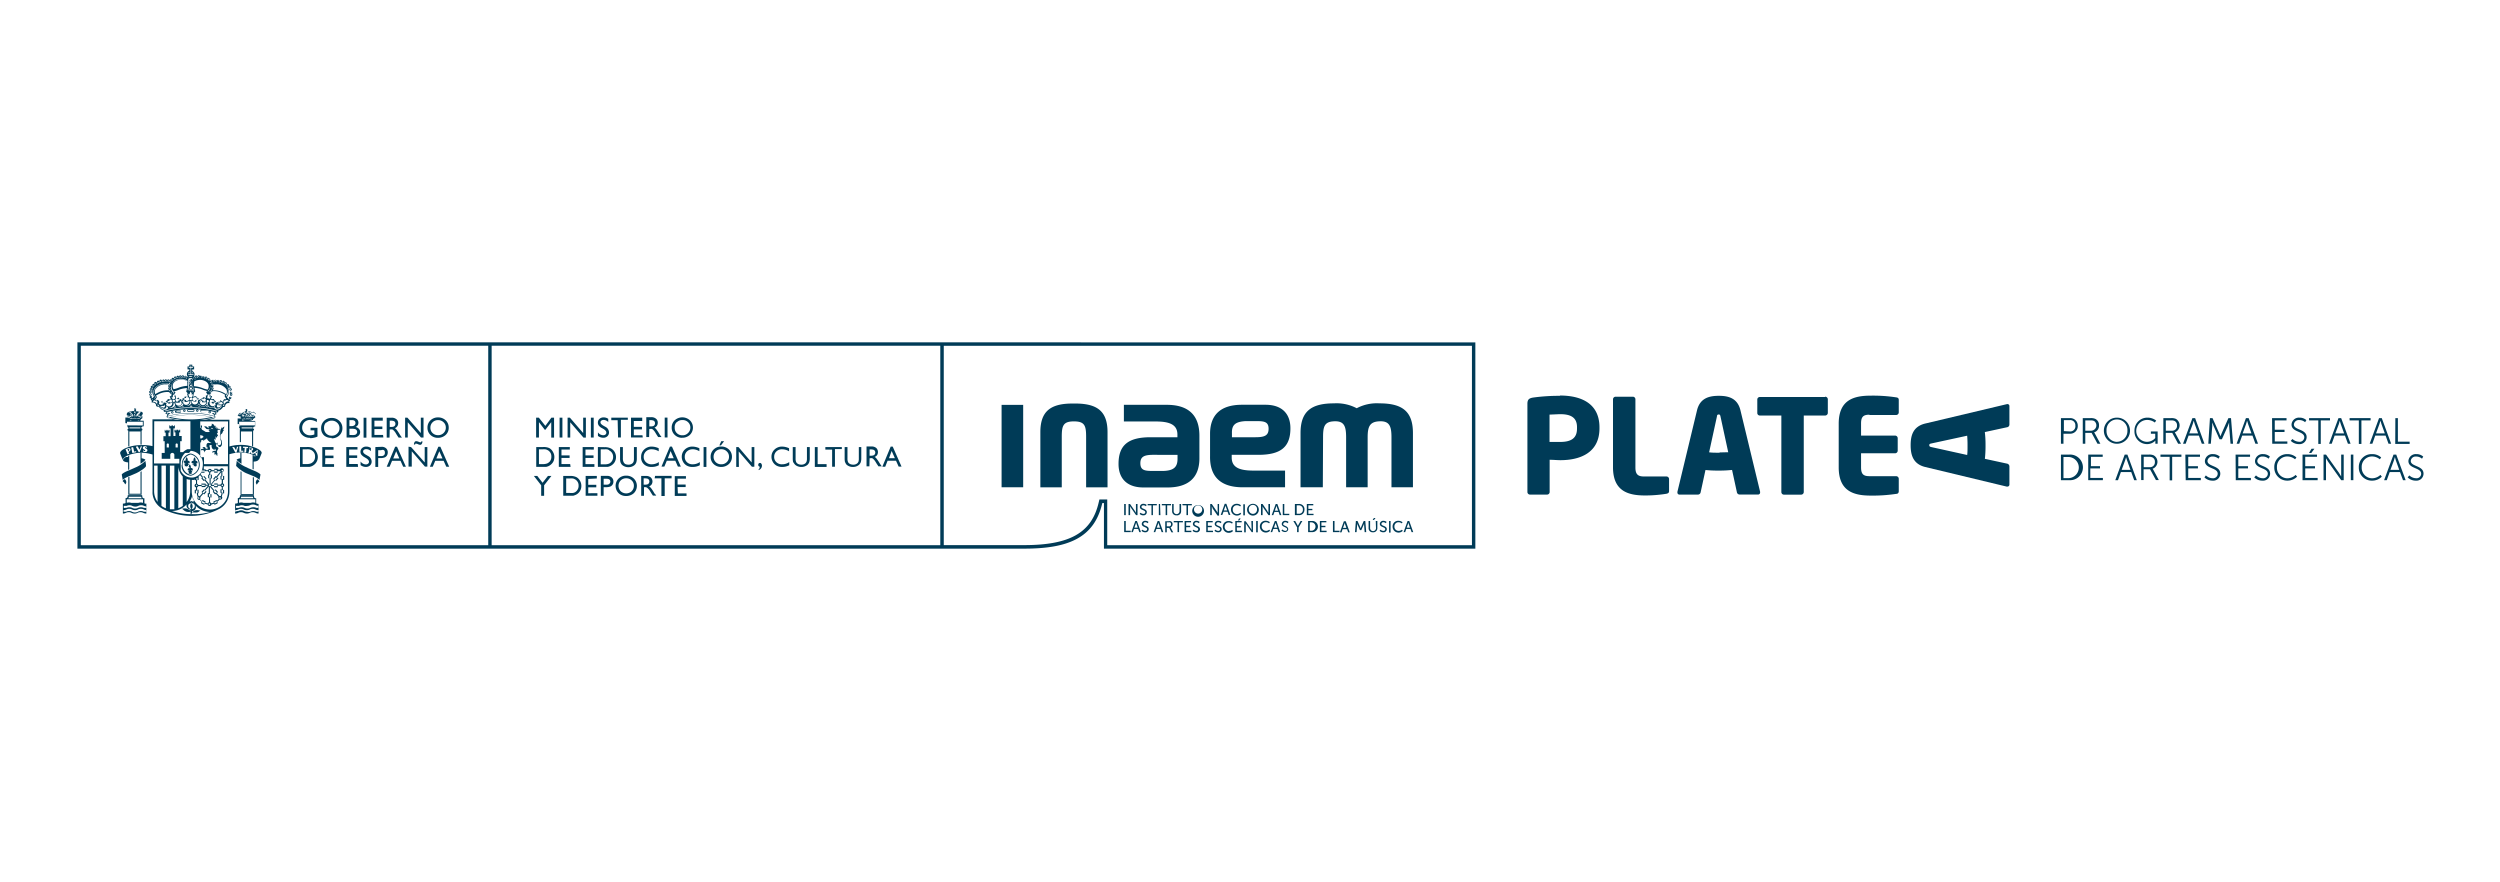 <svg id="Layer_1" data-name="Layer 1" xmlns="http://www.w3.org/2000/svg" viewBox="0 0 425 150"><defs><style>.cls-1{fill:#003b57;}</style></defs><title>Producciones Rokambolescas</title><path class="cls-1" d="M341.14,68.71,327.29,72c-2.14.52-2.48,2.14-2.48,3.68s.34,3.19,2.48,3.71l13.85,3.33.11,0a.34.34,0,0,0,.35-.38V79.27a.49.49,0,0,0-.39-.45L337.43,78a19.75,19.75,0,0,0,.11-2.1v-.33a17.69,17.69,0,0,0-.12-2.12l3.79-.82a.46.46,0,0,0,.39-.44V69.06a.34.34,0,0,0-.35-.37Zm-6.66,6.87v.33c0,.5,0,1-.06,1.44L328.32,76c-.22-.05-.34-.11-.34-.32s.12-.24.34-.29l6.1-1.32Q334.48,74.82,334.48,75.58Z"/><path class="cls-1" d="M283.29,81h-3.83c-1,0-1.44-.36-1.44-1.52V67.89a.44.44,0,0,0-.44-.45h-2.93a.45.45,0,0,0-.44.45V79.43c0,4.06,2.56,4.8,5.45,4.8a22.49,22.49,0,0,0,3.63-.29c.32-.07.45-.18.45-.47V81.4A.45.45,0,0,0,283.29,81Zm-18.1-13.71a32.61,32.61,0,0,0-4.53.29c-.69.11-1,.31-1,1.07v15a.44.44,0,0,0,.45.43H263a.44.44,0,0,0,.44-.45V78.16c.56,0,1.28.07,1.82.07,3.32,0,6.65-1.23,6.65-5.41v-.2C271.89,68.42,268.56,67.24,265.19,67.24Zm2.9,5.58c0,1.52-.86,2.26-2.85,2.26-.25,0-1.57,0-1.82,0V70.48c.27,0,1.5-.07,1.82-.07,1.87,0,2.85.62,2.85,2.21Zm49.72-2.32h4.53a.45.45,0,0,0,.45-.45V68c0-.3-.14-.41-.45-.45a26.18,26.18,0,0,0-4.31-.29c-2.88,0-5.45.71-5.45,4.77v7.42c0,4.06,2.55,4.8,5.43,4.8a26.51,26.51,0,0,0,4.33-.29c.31,0,.45-.18.45-.47V81.4a.45.45,0,0,0-.45-.45h-4.53c-1.05,0-1.43-.36-1.43-1.52V77.06h5.78a.45.45,0,0,0,.45-.45V74.49a.45.45,0,0,0-.45-.44h-5.78V72C316.38,70.85,316.76,70.5,317.81,70.5Zm-21.93-.78c-.51-2.15-2.14-2.48-3.68-2.48s-3.2.33-3.71,2.48l-3.33,13.84s0,.09,0,.12a.34.34,0,0,0,.38.35h3.13a.47.47,0,0,0,.44-.4l.82-3.78A19.75,19.75,0,0,0,292,80h.33a20,20,0,0,0,2.12-.11l.82,3.78a.47.47,0,0,0,.45.4h3.12a.34.34,0,0,0,.38-.35s0-.08,0-.12Zm-3.54,7.19H292c-.5,0-1,0-1.45-.07l1.33-6.1c0-.22.11-.33.31-.33s.24.11.29.33l1.32,6.1C293.34,76.88,292.85,76.91,292.34,76.91Zm17.92-9.47H299.18a.43.43,0,0,0-.44.42v2.3a.43.43,0,0,0,.44.43h3.65v13a.44.44,0,0,0,.44.45h2.92a.45.45,0,0,0,.45-.45v-13h3.62a.46.46,0,0,0,.47-.43v-2.3A.45.45,0,0,0,310.26,67.44Z"/><path class="cls-1" d="M350.36,71.08h1.51a1.27,1.27,0,0,1,1.35,1.31,1.28,1.28,0,0,1-1.35,1.34h-1.08v1.71h-.43Zm1.45,2.26a.88.88,0,0,0,1-1,.86.86,0,0,0-.95-.92h-1v1.87Z"/><path class="cls-1" d="M354.07,71.08h1.29a1.86,1.86,0,0,1,.82.12,1.15,1.15,0,0,1,.65,1.12A1.17,1.17,0,0,1,356,73.5h0l.11.17.95,1.76h-.49l-1-1.84H354.5v1.84h-.43Zm1.46,2.14a.91.91,0,0,0,.47-1.65,1.26,1.26,0,0,0-.62-.1h-.88v1.75Z"/><path class="cls-1" d="M359.88,71a2.2,2.2,0,0,1,2.22,2.22,2.22,2.22,0,1,1-4.44,0A2.2,2.2,0,0,1,359.88,71Zm0,4.11a1.82,1.82,0,0,0,1.78-1.89,1.78,1.78,0,1,0-3.55,0A1.82,1.82,0,0,0,359.88,75.12Z"/><path class="cls-1" d="M365,71a2.38,2.38,0,0,1,1.55.5l-.23.33a2.13,2.13,0,0,0-1.3-.44,1.86,1.86,0,0,0,0,3.72,1.9,1.9,0,0,0,1.37-.64v-.74h-.74v-.38h1.15v2.08h-.39v-.52h0a1.94,1.94,0,0,1-1.42.59,2.15,2.15,0,0,1-2.13-2.25A2.18,2.18,0,0,1,365,71Z"/><path class="cls-1" d="M367.77,71.08h1.29a1.89,1.89,0,0,1,.82.12,1.27,1.27,0,0,1-.17,2.3h0l.11.17.95,1.76h-.49l-1-1.84h-1.1v1.84h-.42Zm1.46,2.14a.81.81,0,0,0,.86-.89.8.8,0,0,0-.4-.76,1.21,1.21,0,0,0-.61-.1h-.89v1.75Z"/><path class="cls-1" d="M373.81,74.05h-1.75l-.5,1.39h-.45l1.6-4.36h.46l1.59,4.36h-.45Zm-.88-2.52s-.09.36-.17.57l-.58,1.58h1.5l-.57-1.58c-.08-.21-.17-.57-.17-.57Z"/><path class="cls-1" d="M375.69,71.08h.44l1.14,2.56c.1.22.21.53.21.53h0s.11-.31.21-.53l1.14-2.56h.44l.35,4.36h-.43l-.24-3c0-.24,0-.61,0-.61h0s-.13.39-.23.61l-1,2.24h-.4l-1-2.24c-.1-.22-.24-.62-.24-.62h0s0,.38,0,.62l-.24,3h-.43Z"/><path class="cls-1" d="M382.92,74.05h-1.75l-.5,1.39h-.45l1.59-4.36h.46l1.6,4.36h-.45ZM382,71.53s-.09.36-.17.57l-.58,1.58h1.5l-.57-1.58c-.08-.21-.17-.57-.17-.57Z"/><path class="cls-1" d="M386.25,71.08h2.46v.39h-2v1.58h1.66v.39h-1.66v1.61h2.14v.39h-2.57Z"/><path class="cls-1" d="M389.72,74.63a1.73,1.73,0,0,0,1.14.47.78.78,0,0,0,.87-.75c0-1.1-2.17-.82-2.17-2.17A1.25,1.25,0,0,1,390.91,71a1.7,1.7,0,0,1,1.17.42l-.21.36a1.48,1.48,0,0,0-1-.37.83.83,0,0,0-.91.75c0,1,2.17.73,2.17,2.16a1.2,1.2,0,0,1-1.32,1.18,1.92,1.92,0,0,1-1.38-.56Z"/><path class="cls-1" d="M394.11,71.47h-1.57v-.39h3.56v.39h-1.57v4h-.42Z"/><path class="cls-1" d="M398.64,74.05h-1.75l-.5,1.39h-.45l1.6-4.36H398l1.6,4.36h-.45Zm-.88-2.52s-.09.36-.16.57L397,73.68h1.5l-.57-1.58c-.07-.21-.17-.57-.17-.57Z"/><path class="cls-1" d="M401,71.47h-1.57v-.39H403v.39h-1.56v4H401Z"/><path class="cls-1" d="M405.55,74.05h-1.76l-.49,1.39h-.46l1.6-4.36h.46l1.6,4.36h-.45Zm-.88-2.52s-.1.36-.17.57l-.58,1.58h1.5l-.57-1.58c-.08-.21-.17-.57-.17-.57Z"/><path class="cls-1" d="M407.21,71.08h.43v4h2v.39h-2.45Z"/><path class="cls-1" d="M350.36,77.28h1.41a2.18,2.18,0,1,1,0,4.35h-1.41Zm1.37,4a1.8,1.8,0,0,0,0-3.59h-.94v3.59Z"/><path class="cls-1" d="M355,77.28h2.46v.38h-2v1.59H357v.38h-1.65v1.62h2.14v.38H355Z"/><path class="cls-1" d="M362.31,80.25h-1.76l-.49,1.38h-.46l1.6-4.35h.46l1.6,4.35h-.45Zm-.88-2.52s-.1.36-.17.56l-.58,1.59h1.5l-.57-1.59a5.72,5.72,0,0,1-.17-.56Z"/><path class="cls-1" d="M364,77.28h1.29a1.83,1.83,0,0,1,.82.12,1.26,1.26,0,0,1-.17,2.29v0a.91.91,0,0,1,.12.17l.94,1.75h-.49l-1-1.83h-1.1v1.83H364Zm1.47,2.14a.82.82,0,0,0,.86-.89.79.79,0,0,0-.4-.76,1.21,1.21,0,0,0-.62-.11h-.88v1.76Z"/><path class="cls-1" d="M368.84,77.66h-1.56v-.38h3.56v.38h-1.57v4h-.43Z"/><path class="cls-1" d="M371.51,77.28H374v.38h-2v1.59h1.65v.38h-1.65v1.62h2.14v.38h-2.57Z"/><path class="cls-1" d="M375,80.82a1.69,1.69,0,0,0,1.14.48.78.78,0,0,0,.87-.76c0-1.09-2.18-.81-2.18-2.17a1.26,1.26,0,0,1,1.36-1.17,1.7,1.7,0,0,1,1.17.42l-.22.36a1.47,1.47,0,0,0-.95-.37.84.84,0,0,0-.92.75c0,1,2.18.74,2.18,2.17a1.2,1.2,0,0,1-1.32,1.18,1.92,1.92,0,0,1-1.38-.56Z"/><path class="cls-1" d="M380.05,77.28h2.46v.38h-2v1.59h1.65v.38h-1.65v1.62h2.14v.38h-2.57Z"/><path class="cls-1" d="M383.52,80.82a1.69,1.69,0,0,0,1.14.48.78.78,0,0,0,.87-.76c0-1.09-2.18-.81-2.18-2.17a1.26,1.26,0,0,1,1.36-1.17,1.7,1.7,0,0,1,1.17.42l-.22.36a1.47,1.47,0,0,0-1-.37.84.84,0,0,0-.92.75c0,1,2.18.74,2.18,2.17a1.2,1.2,0,0,1-1.32,1.18,1.92,1.92,0,0,1-1.38-.56Z"/><path class="cls-1" d="M388.82,77.2a2.21,2.21,0,0,1,1.57.57l-.23.31a2.07,2.07,0,0,0-1.33-.48,1.74,1.74,0,0,0-1.75,1.82,1.79,1.79,0,0,0,1.76,1.89,2.07,2.07,0,0,0,1.42-.58l.25.3a2.33,2.33,0,0,1-1.67.68,2.2,2.2,0,0,1-2.21-2.28A2.16,2.16,0,0,1,388.82,77.2Z"/><path class="cls-1" d="M391.43,77.28h2.46v.38h-2v1.59h1.66v.38h-1.66v1.62H394v.38h-2.57Zm1.53-1h.49l-.53.73h-.39Z"/><path class="cls-1" d="M395,77.28h.42l2.22,3.13c.15.22.36.59.36.59h0s0-.36,0-.59V77.28h.43v4.35H398l-2.22-3.13c-.15-.22-.36-.59-.36-.59h0s0,.36,0,.59v3.13H395Z"/><path class="cls-1" d="M399.64,77.28h.43v4.35h-.43Z"/><path class="cls-1" d="M403.23,77.2a2.21,2.21,0,0,1,1.57.57l-.23.31a2.07,2.07,0,0,0-1.33-.48,1.74,1.74,0,0,0-1.75,1.82,1.79,1.79,0,0,0,1.76,1.89,2.07,2.07,0,0,0,1.42-.58l.24.3a2.3,2.3,0,0,1-1.66.68A2.2,2.2,0,0,1,401,79.43,2.16,2.16,0,0,1,403.23,77.2Z"/><path class="cls-1" d="M408,80.25h-1.75l-.5,1.38h-.45l1.6-4.35h.46l1.6,4.35h-.45Zm-.88-2.52s-.09.36-.16.56l-.59,1.59h1.5l-.57-1.59c-.07-.2-.16-.56-.16-.56Z"/><path class="cls-1" d="M409.59,80.82a1.72,1.72,0,0,0,1.14.48.78.78,0,0,0,.87-.76c0-1.09-2.17-.81-2.17-2.17a1.25,1.25,0,0,1,1.35-1.17,1.7,1.7,0,0,1,1.17.42l-.21.36a1.51,1.51,0,0,0-1-.37.83.83,0,0,0-.91.75c0,1,2.17.74,2.17,2.17a1.2,1.2,0,0,1-1.32,1.18,1.92,1.92,0,0,1-1.38-.56Z"/><path class="cls-1" d="M74.52,75.94l-1.44,3.4h.49l.42-1h1.43l.45,1h.49l-1.5-3.4Zm-.34,2,.5-1.23.55,1.23Zm-7-2-1.44,3.4h.49l.42-1h1.44l.45,1H69l-1.51-3.4Zm-.33,2,.5-1.23.54,1.23Zm-11.54-.06h1.38v-.43H55.27v-1H56.7V76H54.79v3.37h2V78.9H55.27ZM25,85.65h0a1,1,0,0,1-.45-.09v-.85h-.08a.28.28,0,0,1-.28-.28s0-.05,0-.06v0a.11.11,0,0,0,0-.07.14.14,0,0,0-.14-.13H21.85a.15.15,0,0,0-.15.1h0a0,0,0,0,0,0,0,.11.11,0,0,0,0,.07v0a.11.11,0,0,1,0,.05.28.28,0,0,1-.28.28h-.07v.85a1,1,0,0,1-.46.09h0v1.69h0a1.08,1.08,0,0,0,.52-.12,1.06,1.06,0,0,1,.48-.11,1,1,0,0,1,.47.11,1.11,1.11,0,0,0,.52.12,1,1,0,0,0,.51-.12,1.1,1.1,0,0,1,.49-.11,1.09,1.09,0,0,1,.48.11,1.05,1.05,0,0,0,.52.12h0V87h0v-.33h0V86.3h0V86h0v-.33ZM21.9,84.44H24a.52.52,0,0,0,.1.27H21.8A.45.45,0,0,0,21.9,84.44Zm-.35.43h2.76v.62a1.23,1.23,0,0,0-.39-.07,1.29,1.29,0,0,0-.4.07h-1.2a1.18,1.18,0,0,0-.39-.07,1.44,1.44,0,0,0-.38.06ZM24.89,87h-.14l-.11,0h0l-.08,0-.1,0a1.13,1.13,0,0,0-.51-.12,1.1,1.1,0,0,0-.51.12,1.06,1.06,0,0,1-1,0,1,1,0,0,0-.5-.12,1,1,0,0,0-.51.12l-.1,0-.1,0h0L21,87v-.27a1.22,1.22,0,0,0,.49-.12,1.06,1.06,0,0,1,.48-.11,1,1,0,0,1,.47.11,1.08,1.08,0,0,0,.52.12,1,1,0,0,0,.51-.12,1,1,0,0,1,.49-.11,1,1,0,0,1,.48.11,1.11,1.11,0,0,0,.49.12Zm0-.66h-.14l-.11,0h0l-.07,0-.1,0a1.24,1.24,0,0,0-1,0,1.1,1.1,0,0,1-.49.11,1,1,0,0,1-.49-.11,1.15,1.15,0,0,0-.5-.11,1.26,1.26,0,0,0-.51.11l-.1,0-.09,0h0a1,1,0,0,1-.25,0V86h.13l.13,0h0l.12,0h0l.11,0a1.06,1.06,0,0,1,.48-.11,1,1,0,0,1,.47.11,1.11,1.11,0,0,0,.52.12,1,1,0,0,0,.51-.12,1.1,1.1,0,0,1,.49-.11,1,1,0,0,1,.48.11l0,0a1.25,1.25,0,0,0,.45.1ZM24,77h-.11v1.84l.18-.12h0c.46-.31.64-.52.64-.59h0a1.61,1.61,0,0,0-.64-.22V77Zm-2.07,4.11a.43.43,0,0,0-.12,0v3h2.26v-4l-.18.11v3.72H22V81.07Zm1.54-9.87h.09l.09,0a.07.07,0,0,0,.05,0,0,0,0,0,0,0,0l-.09,0h-.08a.06.06,0,0,0-.06,0A.07.07,0,0,0,23.45,71.24Zm-.21,0a.08.08,0,0,0,.08-.07.08.08,0,0,0-.08-.08.08.08,0,0,0-.07.08A.07.07,0,0,0,23.24,71.25Zm0-.11a0,0,0,0,1,0,0s0,0,0,0a0,0,0,0,1,0,0S23.22,71.14,23.24,71.14ZM21.3,82.35a.78.78,0,0,0,.17-.37.73.73,0,0,0-.26-.53c-.26.17-.37.3-.37.34h0l.22.2Zm1.5-11.14h.25a0,0,0,1,0,0-.08H22.8a0,0,0,1,0,0,.08Zm.39,9.22c1.09-.55,1.63-1.05,1.63-1.21v0c0-.35-.07-.67-.11-.87A5,5,0,0,1,23,79.48l-.17.08-.86.38c-.91.35-1.27.65-1.27.74v0s.12.65.16.91A3,3,0,0,1,21.86,81Zm-1.33-.61.11,0v-2.4l-.18.07v.2a3.34,3.34,0,0,1-.39,0c-.3.18-.48.37-.48.53a0,0,0,0,0,0,0c0,.2.37.34.86.39v1.3ZM43,79.94l-.87-.38L42,79.48a5.12,5.12,0,0,1-1.76-1.15c0,.2-.07.52-.1.87,0,0,0,0,0,0s.54.66,1.64,1.21l1.33.55a3,3,0,0,1,1,.63l.17-.91v0C44.27,80.59,43.9,80.29,43,79.94ZM22.61,71.25a.07.07,0,0,0,.07-.07.08.08,0,0,0-.07-.08.08.08,0,0,0-.08.08A.07.07,0,0,0,22.61,71.25Zm0-.11s0,0,0,0a0,0,0,0,1,0,0s0,0,0,0A0,0,0,0,1,22.61,71.14Zm51.83,3.29a1.89,1.89,0,0,0,1.32-.49,1.62,1.62,0,0,0,.52-1.24,1.65,1.65,0,0,0-.51-1.24,1.82,1.82,0,0,0-1.3-.5,1.78,1.78,0,0,0-1.29.5,1.67,1.67,0,0,0-.51,1.25,1.64,1.64,0,0,0,.51,1.23A1.76,1.76,0,0,0,74.44,74.43Zm-.9-2.64a1.27,1.27,0,0,1,.95-.37,1.29,1.29,0,0,1,.92.37,1.2,1.2,0,0,1,.38.9,1.23,1.23,0,0,1-.38.92,1.27,1.27,0,0,1-.94.37,1.29,1.29,0,0,1-.93-.36,1.2,1.2,0,0,1-.37-.91A1.22,1.22,0,0,1,73.54,71.79Zm-30.6,5.58v2.4l.11,0,.07,0v-1.3c.5,0,.83-.19.87-.39v0c0-.16-.17-.35-.48-.53a3.34,3.34,0,0,1-.39,0v-.2A1,1,0,0,0,42.94,77.37Zm-1.89,1.48V77h-.19v.91a1.56,1.56,0,0,0-.63.22h0c0,.07.18.28.63.59h0Zm2.5,6.71v-.85h-.08a.28.28,0,0,1-.28-.28s0-.05,0-.06v0a.19.19,0,0,0,0-.07.13.13,0,0,0-.13-.13H40.93a.15.15,0,0,0-.15.1h0v0a.11.11,0,0,0,0,.07v0a.43.43,0,0,0,0,.05.29.29,0,0,1-.28.28h-.07v.85a1.11,1.11,0,0,1-.46.09h0v1.69h0a1.08,1.08,0,0,0,.52-.12,1.06,1.06,0,0,1,.48-.11,1,1,0,0,1,.47.11,1.11,1.11,0,0,0,.52.12,1,1,0,0,0,.51-.12,1.1,1.1,0,0,1,.49-.11,1.09,1.09,0,0,1,.48.11,1,1,0,0,0,.51.12h0V87h0v-.33h0V86.3h0V86h0v-.33h0A1,1,0,0,1,43.55,85.56ZM41,84.44H43a.45.45,0,0,0,.1.27H40.88A.45.45,0,0,0,41,84.44Zm-.35.43h2.76v.62a1.23,1.23,0,0,0-.39-.07,1.29,1.29,0,0,0-.4.07H41.4a1.23,1.23,0,0,0-.39-.07,1.44,1.44,0,0,0-.38.06ZM44,87h-.13l-.11,0h0l-.08,0-.1,0a1.16,1.16,0,0,0-.51-.12,1.1,1.1,0,0,0-.51.12A1.13,1.13,0,0,1,42,87a1.18,1.18,0,0,1-.5-.12.94.94,0,0,0-.49-.12,1,1,0,0,0-.51.12l-.11,0-.09,0h0L40,87v-.27a1.22,1.22,0,0,0,.49-.12,1,1,0,0,1,.48-.11,1,1,0,0,1,.47.11,1.08,1.08,0,0,0,.52.12,1,1,0,0,0,.51-.12,1,1,0,0,1,.49-.11,1,1,0,0,1,.48.11,1.11,1.11,0,0,0,.49.12Zm0-.66h-.13l-.11,0h0l-.08,0-.1,0a1.19,1.19,0,0,0-.51-.11,1.24,1.24,0,0,0-.52.11,1,1,0,0,1-.48.11,1,1,0,0,1-.49-.11,1.15,1.15,0,0,0-.5-.11,1.19,1.19,0,0,0-.51.11l-.1,0-.09,0h0a1,1,0,0,1-.25,0V86h.13l.13,0h0l.12,0h0l.11,0a1.06,1.06,0,0,1,.48-.11,1,1,0,0,1,.47.11A1.08,1.08,0,0,0,42,86a1.06,1.06,0,0,0,.51-.12,1.1,1.1,0,0,1,.49-.11,1,1,0,0,1,.48.11l0,0A1.25,1.25,0,0,0,44,86Zm-3.1-6.21v4h2.26v-3l-.11,0-.07,0v2.85H41.05V80.2Zm2.84,1.36a.76.76,0,0,0-.25.53.7.7,0,0,0,.17.37c.06-.11.24-.36.24-.36l.21-.2h0S44,81.62,43.7,81.45Zm9-7a3.11,3.11,0,0,0,1.23-.27V72.73H52.79v.43h.65v.7h0a2.28,2.28,0,0,1-.69.14,1.32,1.32,0,0,1-1-.37,1.24,1.24,0,0,1-.38-.94,1.3,1.3,0,0,1,1.31-1.3,2.39,2.39,0,0,1,1.19.35v-.49a4.3,4.3,0,0,0-.64-.23,2.35,2.35,0,0,0-.54-.06,1.82,1.82,0,0,0-1.3.5,1.71,1.71,0,0,0-.51,1.26,1.64,1.64,0,0,0,.49,1.21A1.87,1.87,0,0,0,52.69,74.43Zm-12.11-4s.06,0,.06-.07a.06.06,0,0,0-.06-.06.07.07,0,0,0-.07.06A.07.07,0,0,0,40.58,70.41Zm.88.74-.09,0h-.09s0,0,0,0,0,0,0,0h.18s0,0,0,0A0,0,0,0,0,41.46,71.15Zm-.75-.9a.07.07,0,0,0,.07-.06.06.06,0,0,0-.07-.07.07.07,0,0,0-.07.07S40.68,70.25,40.71,70.25Zm1.81,1h.18s0,0,0,0a.07.07,0,0,0,0,0h-.09l-.09,0s-.05,0-.05,0A.05.05,0,0,0,42.52,71.24Zm-.84-.14a.07.07,0,0,0-.08.07.07.07,0,0,0,.08.08.08.08,0,0,0,.07-.08A.08.08,0,0,0,41.68,71.1Zm0,.11a0,0,0,0,1,0,0s0,0,0,0a0,0,0,0,1,0,0S41.7,71.21,41.68,71.21Zm-.8-1s.07,0,.07-.06a.07.07,0,0,0-.07-.07.07.07,0,0,0-.06.07A.06.06,0,0,0,40.88,70.16Zm1.43,1.09a.08.08,0,0,0,.08-.08.08.08,0,0,0-.16,0A.08.08,0,0,0,42.31,71.25Zm0-.11a0,0,0,0,1,0,0,0,0,0,1,1-.08,0S42.29,71.14,42.31,71.14Zm-1-1.06a.07.07,0,0,0,.06-.07.06.06,0,0,0-.06-.06.07.07,0,0,0-.07.06A.07.07,0,0,0,41.36,70.08Zm-.15.12s.07,0,.07-.06a.07.07,0,0,0-.07-.07.08.08,0,0,0-.07.07S41.17,70.2,41.21,70.2Zm-.15,0a.07.07,0,0,0,.07-.07s0-.06-.07-.06a.06.06,0,0,0-.06.06A.07.07,0,0,0,41.06,70.17Zm-2-3.53a.21.21,0,1,0,.21-.21A.21.21,0,0,0,39.09,66.64Zm.28,0a.08.08,0,0,1-.07.08.09.09,0,0,1-.08-.08.08.08,0,0,1,.08-.07A.07.07,0,0,1,39.37,66.64Zm2.46,4.52a0,0,0,0,0,0,0h.26s0,0,0,0,0,0,0,0h-.26A0,0,0,0,0,41.83,71.16ZM25.88,66a.2.2,0,0,0,.2-.2.2.2,0,0,0-.2-.21.21.21,0,1,0,0,.41Zm0-.28a.07.07,0,0,1,.07.08.07.07,0,0,1-.07.07.08.08,0,0,1-.08-.07A.08.08,0,0,1,25.88,65.73Zm-.31,1.16a.21.21,0,0,0-.2.19.2.2,0,0,0,.2.21.21.21,0,0,0,.21-.21A.2.2,0,0,0,25.57,66.89Zm0,.27s-.06,0-.06-.08a.06.06,0,0,1,.06-.06c.05,0,.08,0,.08.06A.07.07,0,0,1,25.57,67.16Zm0-.31a.21.21,0,1,0,0-.42.21.21,0,0,0,0,.42Zm0-.28a.08.08,0,0,1,.08.07.09.09,0,0,1-.08.08.08.08,0,0,1-.07-.08A.07.07,0,0,1,25.56,66.57Zm13.21-.76A.2.2,0,0,0,39,66a.2.2,0,0,0,.2-.2.2.2,0,0,0-.2-.21A.21.21,0,0,0,38.77,65.81Zm.21-.08a.07.07,0,0,1,.07.08.07.07,0,0,1-.07.07.08.08,0,0,1-.08-.07A.07.07,0,0,1,39,65.73Zm-13.32.68a.2.2,0,0,0,.21-.2.21.21,0,0,0-.21-.21.2.2,0,0,0-.2.21A.2.2,0,0,0,25.66,66.41Zm0-.28a.09.09,0,0,1,.08.08.08.08,0,0,1-.08.07.08.08,0,0,1-.07-.07A.08.08,0,0,1,25.66,66.13ZM41.54,70A.07.07,0,0,0,41.6,70a.06.06,0,0,0-.06-.06s-.08,0-.08.06A.08.08,0,0,0,41.54,70Zm-1,.61,0,0v0s-.1,0-.11.07v0a.3.3,0,0,1,.1,0l.08.1s0,0,0,0a.06.06,0,0,0,.07,0,.38.38,0,0,0,.11.11.19.19,0,0,0,.09,0,.06.06,0,0,0,0,0,.05.05,0,0,0,0,0,.36.36,0,0,1,.05.09l0,.06.07,0,0,0s0,0,0,0a.1.1,0,0,0,0,.1h-.6v.95h.23a.18.18,0,0,0,.13.16h0a.1.1,0,0,1,.07.1.11.11,0,0,1-.05.1.19.19,0,0,0-.15.17.2.2,0,0,0,.14.18v2.36h.19V73.35h1.89v2.5l.18.05V73.21a.19.19,0,0,0,.16-.18.18.18,0,0,0-.13-.17.12.12,0,0,1-.07-.1.12.12,0,0,1,.06-.1h0a.17.17,0,0,0,.11-.15h.22v-.95h-.6a.1.1,0,0,0,0-.1.07.07,0,0,0,0-.06l0,0H43l0-.06,0-.09,0,0a.08.08,0,0,0,0-.05.19.19,0,0,0,.09,0,.38.38,0,0,0,.11-.11.07.07,0,0,0,.06,0s0,0,0,0l.06-.09.05,0,.06,0a.17.17,0,0,0-.11-.09.06.06,0,0,1,0,0,.05.05,0,0,0,0,0,.08.08,0,0,0,.07-.07.07.07,0,0,0-.07-.07.05.05,0,0,0-.05,0,.41.41,0,0,0-.39-.35.45.45,0,0,0-.19,0l0,.06a.31.31,0,0,1,.48.23.58.58,0,0,0-.25-.12.5.5,0,0,0-.2,0s0,0,0,0,0-.06-.07-.06a0,0,0,0,0,0,0,.37.37,0,0,0-.37-.27.46.46,0,0,0-.2,0,.19.19,0,0,0-.05-.09.14.14,0,0,0,0-.07.13.13,0,0,0-.09-.12v-.07h.09V69.6h-.09v-.07h-.12v.07h-.08v.13h.08v.07a.13.13,0,0,0-.08.12.08.08,0,0,0,0,.07.18.18,0,0,0-.06.09.46.46,0,0,0-.2,0,.34.34,0,0,0-.36.28s0,0,0,0a.07.07,0,0,0-.07.06s0,0,0,0a.64.64,0,0,0-.47.16.35.35,0,0,1,.33-.3.33.33,0,0,1,.16,0l0-.06a.45.45,0,0,0-.19,0,.4.4,0,0,0-.39.35.05.05,0,0,0,0,0,.07.07,0,0,0,0,.14ZM43.09,73s0,0,0,0,0,0,0,0H40.93s0,0,0,0l0,0h2.19Zm-.16-.17H41.07a.19.19,0,0,0,0-.08.28.28,0,0,0,0-.09h1.87a.29.29,0,0,0,0,.09S42.93,72.82,42.93,72.84Zm.14-.33h0s0,0,0,0Zm.27-.81v.63H40.65V71.7ZM42,71.39a3.09,3.09,0,0,0-.8.09,1.91,1.91,0,0,0,.37.06h-.22l-.12,0c-.07,0-.09,0-.09-.07a0,0,0,0,1,0,0l.2-.05a3,3,0,0,1,.64-.06h0a2.93,2.93,0,0,1,.63.06l.21.05s0,0,0,0-.07.06-.09.07l-.11,0h-.22a2,2,0,0,0,.37-.06A3.18,3.18,0,0,0,42,71.39Zm.9-.16H42.8l.05.07v0h0l-.07,0a3.31,3.31,0,0,0-.77-.08h0a3.54,3.54,0,0,0-.83.1,0,0,0,0,0,0,0l0-.07-.08,0a.08.08,0,0,1,0,0,3.33,3.33,0,0,1,.91-.11,3.41,3.41,0,0,1,.92.11S42.9,71.21,42.89,71.23Zm.09-.09a4.1,4.1,0,0,0-2,0h0s0,0,0,0A3.39,3.39,0,0,1,42,71a3.34,3.34,0,0,1,1,.13s0,0,0,0S43,71.15,43,71.14Zm-.61-1a.29.29,0,0,1,.3.22.79.79,0,0,0-.29,0l-.19,0a.17.17,0,0,0,0-.07.25.25,0,0,0,0-.08A.37.37,0,0,1,42.37,70.1Zm-.24.12a.28.28,0,0,1,0,.09h0v-.1a.47.47,0,0,0,0-.17A.23.23,0,0,1,42.13,70.22Zm-.22-.32H42v-.22h-.09v0H42v-.07h0v.07h.08v0H42v.22h.06v0h-.16Zm.16.08A.12.12,0,0,1,42,70a.08.08,0,0,1-.07,0Zm-.16.06a.52.52,0,0,0,0,.18l0,.1h0a.28.28,0,0,1,0-.09A.26.26,0,0,1,41.91,70Zm-.3.06a.41.41,0,0,1,.18.05s0,0,0,.07,0,0,0,.07l-.19,0a.84.84,0,0,0-.29,0A.29.29,0,0,1,41.61,70.1Zm-1,.62v0h0s0,0,.05,0a.19.19,0,0,1,0,.1h0l.13-.12.08.05v.1H40.8l.07.06A.19.19,0,0,0,41,71s0,0,.06-.08h0a0,0,0,0,1,0,0,0,0,0,0,1,0-.06l0,0h0l0,0a.06.06,0,0,1,0,.06.12.12,0,0,0,.1,0,.13.13,0,0,0,.13-.13.17.17,0,0,0,0-.07h0l-.12.08-.07-.07,0-.09h.16l-.09-.13.08-.08.12,0,0,.15a0,0,0,0,0,0,0l.13-.07.06.07,0,.09-.15,0s0,0,0,0v0a.14.14,0,0,0,.14.14.14.14,0,0,0,.14-.1.07.07,0,0,1,0-.06h0a.07.07,0,0,1,0-.06h0a.05.05,0,0,1,0,0,.11.11,0,0,1,0,0h0a.15.15,0,0,0,.13.09.15.15,0,0,0,.14-.15v0s0,0,0,0l-.13,0-.06-.07.06-.09.14,0a0,0,0,0,1,0,0l-.07-.14v0l.06,0,0,0h0v-.13a.63.63,0,0,1,0-.16H42a.57.57,0,0,1,0,.16v.13h0l0,0h0l-.07.14a0,0,0,0,1,0,0l.14,0,0,.09,0,.07-.14,0s0,0,0,0a.06.06,0,0,0,0,0,.15.15,0,0,0,.14.15.16.16,0,0,0,.14-.09.07.07,0,0,1,0-.06s0-.07.06-.06a.05.05,0,0,1,0,.07.07.07,0,0,1,0,.06.15.15,0,0,0,.14.1.14.14,0,0,0,.14-.14v0s0,0,0,0l-.15,0,0-.09.06-.07.13.07h0l0-.15.11,0,.09.08-.09.13h.16l0,.09-.06.07-.12-.08,0,0s0,0,0,.06a.13.13,0,0,0,.14.13.14.14,0,0,0,.1,0,.06.06,0,0,1,0-.06s0-.06.07,0a.06.06,0,0,1,0,.06v0l0,0h0A.09.09,0,0,0,43,71a.21.21,0,0,0,.12-.06l.07-.06h-.14v-.1l.07-.05.13.12h0a.19.19,0,0,1,0-.1s0,0,0,0h0a0,0,0,0,1,0,0v0l0,0h0s0,0,.06,0h0l-.07,0a.26.26,0,0,0-.07.11l0,0h0a.43.43,0,0,1-.11.12.15.15,0,0,1-.09,0c-.06,0-.07,0-.1-.09a.23.23,0,0,1-.11,0,.2.2,0,0,1-.18-.12.2.2,0,0,1-.15.07.19.19,0,0,1-.15-.08.22.22,0,0,1-.15.06.18.18,0,0,1-.17-.11.18.18,0,0,1-.17.11.28.28,0,0,1-.14-.06.18.18,0,0,1-.15.08.21.21,0,0,1-.16-.08.17.17,0,0,1-.17.13.18.18,0,0,1-.11,0s0,.07-.09.09l-.1,0a.57.57,0,0,1-.13-.14s0,0-.05,0l0,0-.08-.1-.06,0h0s.05,0,.07,0S40.64,70.71,40.65,70.72ZM39,66.21a.2.2,0,0,0,.21.2.21.21,0,0,0,.2-.2.22.22,0,0,0-.2-.21A.21.21,0,0,0,39,66.21Zm.21-.08s.06,0,.06.08a.07.07,0,0,1-.06.07.07.07,0,0,1-.08-.07A.08.08,0,0,1,39.2,66.13Zm.08.76a.2.2,0,0,0-.21.19.21.21,0,0,0,.42,0A.2.2,0,0,0,39.28,66.89Zm0,.27a.07.07,0,0,1-.08-.08s0-.06.08-.06.08,0,.08.06A.08.08,0,0,1,39.28,67.16Zm3,2.86s.07,0,.07-.06a.07.07,0,0,0-.07-.07.08.08,0,0,0-.07.07A.07.07,0,0,0,42.26,70Zm20,1h-.48v3.38h.48ZM41.72,70a.05.05,0,0,0,.06-.06.07.07,0,0,0-.06-.07.07.07,0,0,0-.07.07S41.68,70,41.72,70Zm19.1,8.88H59.35V77.85h1.37v-.43H59.35v-1h1.42V76h-1.9v3.37h2Zm-.12-4.64a1.07,1.07,0,0,0,.39-.33.82.82,0,0,0,.13-.46.76.76,0,0,0-.22-.56,1,1,0,0,0-.58-.31.73.73,0,0,0,.51-.71.84.84,0,0,0-.12-.45.78.78,0,0,0-.36-.31A1.45,1.45,0,0,0,59.8,71h-.88v3.38h1.14A1.38,1.38,0,0,0,60.7,74.26Zm-1.3-2.82h.41c.42,0,.62.16.62.49a.49.49,0,0,1-.16.38.8.8,0,0,1-.55.15H59.4Zm0,2.52V72.89h.45a1.75,1.75,0,0,1,.53.06.54.54,0,0,1,.25.19.49.49,0,0,1,.09.28.54.54,0,0,1-.08.28.55.55,0,0,1-.23.2,1.54,1.54,0,0,1-.53.06Zm5.72,0H63.65v-1H65v-.43H63.65v-1h1.42V71h-1.9v3.37h2Zm5.61,1.48a1.08,1.08,0,0,1,.34.1.89.89,0,0,0,.36.1.3.3,0,0,0,.25-.13.7.7,0,0,0,.13-.46h-.18a.34.34,0,0,1-.07.16.13.13,0,0,1-.11,0,.7.7,0,0,1-.23-.06,1.3,1.3,0,0,0-.46-.13.33.33,0,0,0-.25.11.83.83,0,0,0-.14.46h.2a.3.3,0,0,1,.06-.15A.14.14,0,0,1,70.73,75.43Zm-1.41-3.64,2.25,2.6H72V71h-.46v2.62L69.26,71h-.39v3.38h.45ZM63.81,76v3.38h.48V77.87h.35a2.05,2.05,0,0,0,.74-.1.86.86,0,0,0,.4-.33,1,1,0,0,0,.14-.52.88.88,0,0,0-.28-.7,1.07,1.07,0,0,0-.77-.26Zm1.62,1a.5.5,0,0,1-.16.39.64.64,0,0,1-.45.14h-.53v-1h.5C65.21,76.39,65.43,76.56,65.43,76.91Zm-9.06-2.48a1.86,1.86,0,0,0,1.31-.49,1.63,1.63,0,0,0,.53-1.24,1.66,1.66,0,0,0-.52-1.24,1.82,1.82,0,0,0-1.3-.5,1.78,1.78,0,0,0-1.29.5,1.67,1.67,0,0,0-.51,1.25,1.64,1.64,0,0,0,.51,1.23A1.78,1.78,0,0,0,56.37,74.43Zm-.91-2.64a1.29,1.29,0,0,1,.95-.37,1.28,1.28,0,0,1,.92.37,1.17,1.17,0,0,1,.38.9,1.19,1.19,0,0,1-.38.92,1.26,1.26,0,0,1-.93.37,1.3,1.3,0,0,1-.94-.36,1.24,1.24,0,0,1-.37-.91A1.26,1.26,0,0,1,55.46,71.79Zm10.79,1.13h.13a.84.84,0,0,1,.33,0,1.47,1.47,0,0,1,.23.18,2.67,2.67,0,0,1,.27.33l.16.27.15.24.09.14a.05.05,0,0,1,0,0l.15.22h.57l-.18-.24c-.07-.1-.16-.24-.28-.44s-.33-.51-.43-.64a1.43,1.43,0,0,0-.32-.29.77.77,0,0,0,.42-.32.85.85,0,0,0,.15-.51.84.84,0,0,0-.3-.68,1.21,1.21,0,0,0-.81-.26h-.84v3.38h.48Zm0-1.5h.15a1.49,1.49,0,0,1,.5.06.43.43,0,0,1,.24.18.57.57,0,0,1,.08.29.57.57,0,0,1-.07.29.52.52,0,0,1-.22.19,1.37,1.37,0,0,1-.5.06h-.18ZM61.92,77.7l.37.22c.29.19.44.38.44.59a.39.39,0,0,1-.15.31.55.55,0,0,1-.38.13,1.11,1.11,0,0,1-.9-.5v.62a1.49,1.49,0,0,0,.91.31,1,1,0,0,0,.7-.26.87.87,0,0,0,.27-.66,1.08,1.08,0,0,0-.61-.94l-.37-.22a1.12,1.12,0,0,1-.36-.27.42.42,0,0,1-.11-.29.35.35,0,0,1,.15-.28.67.67,0,0,1,.39-.11,1.12,1.12,0,0,1,.78.35v-.54a1.35,1.35,0,0,0-.77-.24,1,1,0,0,0-.72.25.83.83,0,0,0-.28.64.81.81,0,0,0,.15.48A1.78,1.78,0,0,0,61.92,77.7ZM42.77,70.2a.07.07,0,0,0,.07-.06.08.08,0,0,0-.07-.07.08.08,0,0,0-.07.07A.07.07,0,0,0,42.77,70.2Zm-.14-.12a.07.07,0,0,0,.06-.07.06.06,0,0,0-.06-.06.07.07,0,0,0-.07.06A.07.07,0,0,0,42.63,70.08ZM42.45,70a.07.07,0,0,0,.06-.07.06.06,0,0,0-.06-.06.07.07,0,0,0-.07.06A.07.07,0,0,0,42.45,70Zm27,5.94v3.38H70v-2.6l2.24,2.6h.41V76h-.45v2.62L69.88,76ZM43.1,70.16a.07.07,0,0,0,.07-.06A.07.07,0,0,0,43.1,70a.07.07,0,0,0-.06.07A.06.06,0,0,0,43.1,70.16Zm-.18,0A.07.07,0,0,0,43,70.1a.06.06,0,0,0-.06-.06.07.07,0,0,0-.07.06A.06.06,0,0,0,42.92,70.17Zm.48.24a.07.07,0,0,0,.07-.07.07.07,0,0,0-.14,0A.07.07,0,0,0,43.4,70.41Zm-.13-.16a.07.07,0,0,0,.07-.06.06.06,0,0,0-.07-.07s-.06,0-.06.07A.06.06,0,0,0,43.27,70.25Zm9.93,5.92A2.37,2.37,0,0,0,52.11,76H51v3.37H52l.61,0a2.13,2.13,0,0,0,.35-.1,1.93,1.93,0,0,0,.57-.37,1.68,1.68,0,0,0,.37-.54,1.79,1.79,0,0,0,.13-.65,1.63,1.63,0,0,0-.24-.87A1.6,1.6,0,0,0,53.2,76.17Zm0,2.37a1.12,1.12,0,0,1-.24.19,1.27,1.27,0,0,1-.33.12,2.14,2.14,0,0,1-.56.05h-.62V76.39h.6a2.91,2.91,0,0,1,.5,0,1.22,1.22,0,0,1,.34.11,1,1,0,0,1,.3.21,1.13,1.13,0,0,1,.37.88A1.25,1.25,0,0,1,53.21,78.54Zm162,11.71a.72.72,0,0,1-.71-.75.69.69,0,0,1,.7-.72.88.88,0,0,1,.55.2l.13-.19a1,1,0,0,0-.69-.25.94.94,0,0,0-1,1,1,1,0,0,0,1,1,1,1,0,0,0,.73-.3l-.14-.19A.85.85,0,0,1,215.18,90.25ZM92,84.29h.5V82.5l1.24-1.59h-.59l-.91,1.16-.9-1.16h-.58L92,82.5Zm102.37,4.77a.31.31,0,0,1,.34-.28.64.64,0,0,1,.41.17l.12-.22a.75.75,0,0,0-.53-.19.55.55,0,0,0-.61.52c0,.59.91.5.91.91a.29.29,0,0,1-.32.28.77.77,0,0,1-.49-.21l-.15.2a.9.9,0,0,0,.63.25.54.54,0,0,0,.6-.53C195.3,89.35,194.39,89.45,194.39,89.06Zm2.43-.49-.68,1.89h.27l.19-.54h.71l.19.54h.28l-.68-1.89Zm-.15,1.13.21-.6c0-.1.07-.27.07-.27h0s0,.17.07.27l.21.6Zm-2.28-2.34a.75.75,0,0,1-.48-.2l-.15.2a.86.86,0,0,0,.62.25.55.55,0,0,0,.6-.54c0-.61-.91-.51-.91-.9,0-.15.14-.27.34-.27a.7.7,0,0,1,.42.16l.12-.22a.8.8,0,0,0-.54-.19.56.56,0,0,0-.61.53c0,.58.92.49.92.9A.29.29,0,0,1,194.39,87.36Zm2.29-1.68h-1.56v.23h.65v1.66H196V85.91h.65ZM193,88.57l-.68,1.89h.27l.19-.54h.71l.19.54h.28l-.68-1.89Zm-.15,1.13.21-.6a2.44,2.44,0,0,0,.08-.27h0a2.44,2.44,0,0,0,.08.27l.2.6Zm-1.47-1.13h-.27v1.89h1.11v-.23h-.84Zm0-2.89h-.27v1.89h.27Zm2,1.89V85.68h-.27v1.23c0,.11,0,.28,0,.28h0a2.14,2.14,0,0,0-.15-.28l-.85-1.23h-.26v1.89h.27V86.35c0-.11,0-.28,0-.28h0s.09.17.16.28l.85,1.22Zm3.83-1.89H197v1.89h.27Zm5.84,3.38a.32.32,0,0,1,.35-.28.64.64,0,0,1,.41.17l.12-.22a.75.75,0,0,0-.53-.19.55.55,0,0,0-.61.52c0,.59.91.5.91.91a.29.29,0,0,1-.32.28.77.77,0,0,1-.49-.21l-.15.2a.9.9,0,0,0,.63.25A.54.54,0,0,0,204,90C204,89.35,203.06,89.45,203.06,89.06Zm-2-3.15h.65v1.66h.26V85.91h.65v-.23H201Zm5.72,3.15a.32.32,0,0,1,.35-.28.64.64,0,0,1,.41.17l.12-.22a.75.75,0,0,0-.53-.19.56.56,0,0,0-.62.52c0,.59.92.5.92.91a.29.29,0,0,1-.33.28.73.73,0,0,1-.48-.21l-.15.2a.9.9,0,0,0,.63.25.55.55,0,0,0,.6-.53C207.67,89.35,206.75,89.45,206.75,89.06Zm-5.12.56h.68v-.23h-.68V88.8h.83v-.23h-1.1v1.89h1.15v-.23h-.88Zm-3.23-2.05V85.91h.65v-.23h-1.56v.23h.65v1.66ZM22.22,71.27l.09,0h.08a.07.07,0,0,0,0,0s0,0,0,0h-.1l-.09,0s0,0,0,0A0,0,0,0,0,22.22,71.27ZM199.53,88.8h.65v1.66h.26V88.8h.65v-.23h-1.56Zm1.26-1.9V85.68h-.27V86.9a.48.48,0,0,1-1,0V85.68h-.26V86.9a.69.69,0,0,0,.74.71A.69.69,0,0,0,200.79,86.9Zm-99.33-5.56v-.43h-1.9v3.37h2v-.43H100v-1h1.37v-.43H100v-1Zm7.7-2.82a1.57,1.57,0,0,0,.62.63,1.88,1.88,0,0,0,1,.23,2.53,2.53,0,0,0,1.22-.29v-.54a2.09,2.09,0,0,1-1.19.38,1.33,1.33,0,0,1-1-.36,1.19,1.19,0,0,1-.38-.91,1.22,1.22,0,0,1,.39-.92,1.32,1.32,0,0,1,1-.36,2.3,2.3,0,0,1,1.16.34V76.2a3,3,0,0,0-1.18-.28,1.81,1.81,0,0,0-1.29.5,1.65,1.65,0,0,0-.52,1.24A1.61,1.61,0,0,0,109.16,78.52ZM91.62,71.76l1,1.31h.09l1-1.31v2.63h.48V71h-.45L92.71,72.4,91.6,71h-.46v3.38h.48ZM106,78.54a1.45,1.45,0,0,1-.11-.66V76h-.48v1.91a2.77,2.77,0,0,0,.05.6,1.06,1.06,0,0,0,.14.32.91.91,0,0,0,.2.24,1.57,1.57,0,0,0,1.06.35,1.56,1.56,0,0,0,1-.35.91.91,0,0,0,.2-.24,1,1,0,0,0,.14-.33,2.09,2.09,0,0,0,.06-.58V76h-.49v1.92a1.84,1.84,0,0,1-.06.56.8.8,0,0,1-.2.29,1,1,0,0,1-.7.22,1.21,1.21,0,0,1-.52-.11A.81.81,0,0,1,106,78.54Zm4.38-5.62h.13a.8.8,0,0,1,.33,0,1.12,1.12,0,0,1,.23.18,2.67,2.67,0,0,1,.27.33l.16.27.15.24.09.14a.05.05,0,0,1,0,0l.15.22h.57l-.18-.24c-.07-.1-.16-.24-.28-.44a6.75,6.75,0,0,0-.43-.64,1.65,1.65,0,0,0-.31-.29.85.85,0,0,0,.42-.32.93.93,0,0,0,.14-.51.84.84,0,0,0-.3-.68,1.21,1.21,0,0,0-.81-.26h-.84v3.38h.48Zm0-1.5h.15a1.49,1.49,0,0,1,.5.06.4.4,0,0,1,.24.18.49.49,0,0,1,.08.29.57.57,0,0,1-.07.29.55.55,0,0,1-.21.19,1.41,1.41,0,0,1-.5.06h-.19Zm5.58,3a1.89,1.89,0,0,0,1.32-.49,1.74,1.74,0,0,0,0-2.48,1.91,1.91,0,0,0-2.58,0,1.67,1.67,0,0,0-.51,1.25,1.64,1.64,0,0,0,.51,1.23A1.76,1.76,0,0,0,115.93,74.43Zm-.9-2.64a1.27,1.27,0,0,1,1-.37,1.29,1.29,0,0,1,.92.37,1.2,1.2,0,0,1,.38.9,1.23,1.23,0,0,1-.38.92A1.27,1.27,0,0,1,116,74a1.29,1.29,0,0,1-.93-.36,1.2,1.2,0,0,1-.37-.91A1.22,1.22,0,0,1,115,71.79Zm2.68,4.59a2.27,2.27,0,0,1,1.15.34V76.2a2.92,2.92,0,0,0-1.18-.28,1.81,1.81,0,0,0-1.29.5,1.65,1.65,0,0,0-.52,1.24,1.7,1.7,0,0,0,.23.86,1.63,1.63,0,0,0,.62.63,1.88,1.88,0,0,0,1,.23,2.53,2.53,0,0,0,1.22-.29v-.54a2.07,2.07,0,0,1-1.19.38,1.33,1.33,0,0,1-1-.36,1.18,1.18,0,0,1-.37-.91,1.21,1.21,0,0,1,.38-.92A1.33,1.33,0,0,1,117.71,76.38Zm-12.67-2h.48v-3h1.18V71h-2.81v.43H105Zm8.4-3.38H113v3.38h.48Zm-.53,8.33.42-1h1.44l.44,1h.5l-1.51-3.4h-.34l-1.44,3.4ZM114,76.68l.54,1.23h-1ZM109.22,74h-1.47v-1h1.38v-.43h-1.38v-1h1.43V71h-1.91v3.37h2ZM96.94,71.79l2.25,2.6h.41V71h-.46v2.62L96.88,71h-.39v3.38h.45ZM95.61,71h-.48v3.38h.48Zm5.32,0h-.48v3.38h.48Zm-4,7.89H95.45V77.85h1.38v-.43H95.45v-1h1.42V76H95v3.37h2Zm5.34-6.15.37.22c.29.19.44.38.44.59a.41.41,0,0,1-.15.32.58.58,0,0,1-.38.12,1.12,1.12,0,0,1-.9-.49v.61a1.54,1.54,0,0,0,.91.31,1,1,0,0,0,.7-.26.87.87,0,0,0,.27-.66,1.08,1.08,0,0,0-.61-.94l-.37-.21a1.67,1.67,0,0,1-.36-.28.46.46,0,0,1-.11-.29.35.35,0,0,1,.15-.28.67.67,0,0,1,.39-.11,1.09,1.09,0,0,1,.78.36v-.55a1.32,1.32,0,0,0-.77-.24,1,1,0,0,0-.72.25.83.83,0,0,0-.27.65.86.86,0,0,0,.14.47A1.78,1.78,0,0,0,102.26,72.75ZM101.64,76v3.37h1.06c.3,0,.5,0,.6,0a1.76,1.76,0,0,0,.92-.47,1.53,1.53,0,0,0,.37-.54,1.61,1.61,0,0,0,.13-.65,1.71,1.71,0,0,0-.23-.87,1.56,1.56,0,0,0-.64-.61,2.3,2.3,0,0,0-1.08-.21Zm1.91.57a1,1,0,0,1,.31.21,1.17,1.17,0,0,1,.37.88,1.25,1.25,0,0,1-.36.92,1.43,1.43,0,0,1-.24.19,1.22,1.22,0,0,1-.34.12,2.09,2.09,0,0,1-.56.05h-.61V76.39h.6a2.91,2.91,0,0,1,.5,0A1.28,1.28,0,0,1,103.55,76.53Zm-2.6-.14V76h-1.9v3.37h2V78.9H99.53V77.85h1.37v-.43H99.53v-1Zm105.19,10,.84,1.22h.26V85.68H207v1.23c0,.11,0,.28,0,.28h0a2.86,2.86,0,0,0-.16-.28L206,85.68h-.26v1.89H206V86.35c0-.11,0-.28,0-.28h0S206.07,86.24,206.14,86.35Zm30,4.11h.26V88.57h-.26ZM120.09,76h-.48v3.38h.48ZM237.75,90.25a.71.71,0,0,1-.7-.75.69.69,0,0,1,.7-.72.88.88,0,0,1,.55.2l.13-.19a1,1,0,0,0-.69-.25.94.94,0,0,0-1,1,1,1,0,0,0,1,1,1,1,0,0,0,.73-.3l-.14-.19A.86.86,0,0,1,237.75,90.25Zm1.54-1.68-.68,1.89h.27l.19-.54h.71l.19.54h.28l-.68-1.89Zm-.15,1.13.21-.6c0-.1.07-.27.07-.27h0s0,.17.07.27l.21.6ZM224.92,74.36c0-1.89.24-2.68,1.92-2.74s2,.85,2,2.74v8.48h3.66V74.36c0-1.89.38-2.68,2.05-2.74s2,.85,2,2.74v8.48h3.65v-9.2c0-3.65-1.74-5.07-5.69-5.07h0a7.32,7.32,0,0,0-3.87.83,7.31,7.31,0,0,0-3.86-.83h0c-3.95,0-5.69,1.42-5.69,5.07v9.2h3.79Zm9,15.43a.48.48,0,0,1-1,0V88.57h-.26v1.22a.68.68,0,0,0,.74.7.69.69,0,0,0,.75-.7V88.57h-.27Zm-2.09-1.22-.43,1-.09.26h0l-.09-.26-.44-1h-.28l-.15,1.89h.27l.09-1.19a2.54,2.54,0,0,0,0-.29h0s.06.19.1.29l.38.85h.23l.38-.85a2.65,2.65,0,0,0,.1-.28h0a2.35,2.35,0,0,0,0,.28l.09,1.19h.27l-.16-1.89Zm-10.07-1.94a.89.89,0,0,0-1-.95h-.63v1.89h.63A.88.88,0,0,0,221.75,86.63Zm-1.32.71V85.91h.34a.66.66,0,0,1,.71.72.65.65,0,0,1-.71.71Zm14.4,1.72a.31.31,0,0,1,.34-.28.68.68,0,0,1,.42.17l.12-.22a.8.8,0,0,0-.54-.19.56.56,0,0,0-.61.52c0,.59.92.5.92.91a.29.29,0,0,1-.33.28.73.73,0,0,1-.48-.21l-.15.2a.87.87,0,0,0,.63.25.55.55,0,0,0,.6-.53C235.75,89.35,234.83,89.45,234.83,89.06Zm-1-1h-.28l-.2.34h.22ZM195.61,74.33c-3.82,0-5.46,1.34-5.46,4.54,0,2.54,1.51,4,4.24,4h4.06c3.56,0,5.4-1.65,5.45-4.84V74.07c0-3.52-1.9-5.28-5.64-5.25h-7.2v2.83h5.38c2.29,0,3.72.47,3.72,2.23v.45Zm4.57,3V78h0c0,1.45-.7,2-2.4,2.06h-1.92c-1.32,0-2-.16-2-1.31s.7-1.43,2.23-1.43ZM180.5,74.25c0-1.81.23-2.55,1.84-2.61h.46c1.61.06,1.84.8,1.84,2.61v8.6h3.64V73.48c0-3.51-1.67-4.87-5.46-4.88h-.5c-3.79,0-5.46,1.37-5.46,4.88v9.37h3.64ZM208.69,87l.19.54h.28l-.68-1.89h-.28l-.68,1.89h.27L208,87Zm-.43-.82.08-.27h0s0,.17.07.27l.21.6h-.57ZM173.94,68.83h-3.67v14h3.67ZM160.44,58.2H13.16V93.27H160.44v0h13.67c7.54,0,11.94-1.87,13.28-7.75h.28v7.75l63.14,0V58.21ZM83,92.68H13.74V58.78H83Zm76.85,0H83.58V58.78h76.27Zm90.38,0h-62V84.91h-1.33l-.11.46c-1.18,5.18-4.86,7.3-12.71,7.3H160.44V58.79h89.79ZM220.5,90.46h.27v-.8l.63-1.09h-.3l-.35.62a2.33,2.33,0,0,0-.11.24h0a1.61,1.61,0,0,0-.11-.24l-.35-.62h-.31l.64,1.09Zm-9.22-7.62h7.18V80H213.1c-2.28,0-3.71-.47-3.71-2.22v-.46h4.53c3.81,0,5.45-1.32,5.45-4.51,0-2.54-1.51-4-4.23-4h-4c-3.55,0-5.38,1.64-5.43,4.83,0,0,0,.13,0,0v3.89C205.65,81.09,207.55,82.84,211.28,82.84Zm.47-11.25h1.91c1.33,0,2,.16,2,1.31s-.7,1.43-2.23,1.43h-4v-.68h0C209.38,72.2,210.05,71.69,211.75,71.59ZM206.2,90.23h-.88v-.61H206v-.23h-.67V88.8h.83v-.23h-1.1v1.89h1.15Zm-3.49-3.62a1,1,0,1,0,1.94,0,1,1,0,0,0-1.94,0Zm1.67,0a.7.7,0,1,1-1.4,0,.7.7,0,1,1,1.4,0Zm24.08,2-.68,1.89h.28l.18-.54H229l.19.54h.27l-.68-1.89Zm-.15,1.13.22-.6c0-.1.07-.27.07-.27h0s0,.17.07.27l.21.6Zm-15.54.1c0,.1,0,.27,0,.27h0a2.3,2.3,0,0,0-.15-.27l-.85-1.23h-.26v1.89h.27V89.23c0-.1,0-.27,0-.27h0s.09.17.16.27l.85,1.23H213V88.57h-.27Zm-2.52-.18h.68v-.23h-.68V88.8h.83v-.23H210v1.89h1.15v-.23h-.88Zm1.38-3.94h-.27v1.89h.27Zm1.92,4.78h.27V88.57h-.27Zm-4.65-.21a.72.72,0,0,1-.71-.75.69.69,0,0,1,.71-.72.87.87,0,0,1,.54.2l.13-.19a1,1,0,0,0-.69-.25.94.94,0,0,0-1,1,1,1,0,0,0,1,1,1,1,0,0,0,.73-.3l-.14-.19A.85.85,0,0,1,208.9,90.25Zm1.77-1.81.25-.34h-.28l-.19.34ZM213,85.65a1,1,0,0,0-1,1,1,1,0,1,0,2,0A1,1,0,0,0,213,85.65Zm0,1.71a.71.71,0,0,1-.7-.75.7.7,0,1,1,1.39,0A.71.71,0,0,1,213,87.36Zm-2.72-1.47a.86.86,0,0,1,.55.21l.13-.2a1,1,0,0,0-.69-.25.94.94,0,0,0-1,1,1,1,0,0,0,1,1,1,1,0,0,0,.73-.3l-.14-.19a.88.88,0,0,1-.59.24.71.71,0,0,1-.7-.75A.69.69,0,0,1,210.27,85.89Zm6.44,2.68L216,90.46h.27l.19-.54h.71l.19.54h.28L217,88.57Zm-.15,1.13.21-.6.08-.27h0s0,.17.07.27l.21.6Zm6.69-3.79v-.23h-1.1v1.89h1.14v-.23h-.88v-.61h.68v-.22h-.68v-.6Zm-4.93-.23h-.26v1.89h1.11v-.23h-.85ZM223,88.57h-.62v1.89H223a.95.95,0,1,0,0-1.89Zm0,1.66h-.34V88.8H223a.72.72,0,0,1,0,1.43Zm1.64-.61h.68v-.23h-.68V88.8h.84v-.23h-1.1v1.89h1.14v-.23h-.88Zm-9.16-2.71-.84-1.23h-.27v1.89h.27V86.35c0-.11,0-.28,0-.28h0a3.12,3.12,0,0,0,.15.28l.85,1.22h.26V85.68h-.27v1.23c0,.11,0,.28,0,.28h0A2.86,2.86,0,0,0,215.45,86.91Zm11.39,1.66h-.27v1.89h1.12v-.23h-.85Zm-10-2.89-.68,1.89h.27l.19-.54h.71l.19.54h.28l-.68-1.89Zm-.15,1.13.21-.6c0-.1.07-.27.07-.27h0s0,.17.07.27l.21.6Zm1.45,2.25a.31.31,0,0,1,.34-.28.64.64,0,0,1,.41.17l.12-.22a.75.75,0,0,0-.53-.19.55.55,0,0,0-.61.52c0,.59.91.5.91.91a.29.29,0,0,1-.32.28A.77.77,0,0,1,218,90l-.15.2a.9.9,0,0,0,.63.25A.54.54,0,0,0,219,90C219,89.35,218.12,89.45,218.12,89.06ZM199,89.64h0a.54.54,0,0,0,.34-.52.52.52,0,0,0-.32-.51.93.93,0,0,0-.36,0h-.57v1.89h.26v-.75h.41l.39.75h.3l-.4-.73A.32.32,0,0,0,199,89.64Zm-.27-.16h-.38V88.8h.31a.51.51,0,0,1,.26,0,.33.33,0,0,1,.15.29A.32.32,0,0,1,198.7,89.48ZM34.38,83.8l.44-.53-.17-.07s-.37.41-.38.43Zm1.8-.19.37.43.18-.08-.45-.52Zm-1.22-1h-.68a1.05,1.05,0,0,0,0,.19h.57S35,82.66,35,82.63Zm2.7.9V83.2l-.18,0s0,.28,0,.28,0,0,0,0,0,.25,0,.28l.2.07C37.65,83.78,37.66,83.67,37.66,83.53Zm-2.88-1.84-.44-.52-.11.17.37.44ZM35,83.44s-.35.4-.35.4l-.1.12.18.08.38-.43S35,83.47,35,83.44Zm1.29,2a1.89,1.89,0,0,0,.6-.34L36.78,85a2.06,2.06,0,0,1-.51.27A1.62,1.62,0,0,0,36.31,85.43Zm-.52-1.38v.51l.18,0v-.57l-.18,0Zm-.45.46.2,0v-.67a1,1,0,0,0-.2,0Zm-1,.58a2,2,0,0,0,.59.34s0-.17.05-.19a2.06,2.06,0,0,1-.51-.27A1.54,1.54,0,0,1,34.39,85.09Zm0,.33a.77.77,0,0,1-.14-.1s0,.18,0,.21a2.39,2.39,0,0,0,.5.26.89.89,0,0,0,.13-.14l-.14-.05Zm2.49,0h0a1.83,1.83,0,0,1-.3.18l-.15.05.13.14a2.23,2.23,0,0,0,.51-.26,1.91,1.91,0,0,0,0-.21Zm-.42,0a1.74,1.74,0,0,1-.48.14h0a.39.39,0,0,0-.2-.18h0v-.94h-.18v.93h0a.35.35,0,0,0-.19.19h0a1.37,1.37,0,0,1-.35-.08l-.17-.06s-.07.14-.08.16l.15.06a3.25,3.25,0,0,0,.42.11h0a.33.33,0,0,0,.33.26.32.32,0,0,0,.31-.26h0a3,3,0,0,0,.4-.11l.16-.06A1.29,1.29,0,0,1,36.47,85.41Zm-.8.4a.13.13,0,0,1-.13-.13.12.12,0,0,1,.13-.13.13.13,0,1,1,0,.26Zm1.88-1.5v0h0a.33.33,0,0,0-.17,0h0l-.44-.5h0l-.07-.06-.05-.07-.13.12.1.13.42.49h0a.48.48,0,0,0,0,.18.37.37,0,0,0,.07.19h0a2.33,2.33,0,0,1-.41.37s.07.13.09.15l.15-.1a2.36,2.36,0,0,0,.32-.31h0a.33.33,0,0,0,.43-.29.31.31,0,0,0-.08-.24l0,0h0a2.11,2.11,0,0,0,.14-.5,1.32,1.32,0,0,0,0-.16h-.18A1.83,1.83,0,0,1,37.55,84.31Zm0,.43a.13.13,0,0,1-.1,0,.1.1,0,0,1-.08,0,.11.11,0,0,1,0-.08.12.12,0,0,1,0-.1.14.14,0,0,1,.19,0A.13.13,0,0,1,37.56,84.74Zm-3.15.64a.75.75,0,0,1,.09-.15,2,2,0,0,1-.41-.37h0a.36.36,0,0,0,.06-.2.26.26,0,0,0,0-.17h0l.44-.5.11-.13-.14-.12-.09.1,0,0-.43.5h0a.39.39,0,0,0-.18,0h0v0a2.64,2.64,0,0,1-.12-.4h0s0-.12,0-.16h-.18s0,.18,0,.18a2.18,2.18,0,0,0,.14.48h0l0,0a.35.35,0,0,0-.08.22v0a.33.33,0,0,0,.43.29h0a2.36,2.36,0,0,0,.32.31Zm-.49-.65a.11.11,0,0,1-.09,0,.12.12,0,0,1-.09,0,.13.13,0,0,1-.05-.09h0a.13.13,0,0,1,0-.08.14.14,0,0,1,.19,0A.13.13,0,0,1,33.92,84.73Zm-.32-1.37v-.55h0a.36.36,0,0,0,.2-.2v0h.58v-.18h-.58a.36.36,0,0,0-.21-.21h0v-.74h-.18v.73h0a.35.35,0,0,0-.24.32.32.32,0,0,0,.24.31h0v.54Zm-.23-.86a.13.13,0,0,1,.13-.13.13.13,0,1,1,0,.26A.13.13,0,0,1,33.37,82.5Zm.48,1.32s0-.28,0-.28v-.3l-.19,0v.33l0,.35h0Zm-.46-.1s0-.19,0-.19v-.32l-.19.07s0,.55,0,.57l.19,0s0-.16,0-.16Zm1.51-1.53h-.57a1,1,0,0,0,0,.18H35A1,1,0,0,0,34.9,82.19Zm-3.57-3.55h0l.06.14,0,0,0-.06a.11.11,0,0,1,.1-.06.12.12,0,0,1,.11.12h-.16V79h.13l-.09.18,0,.06.06,0,.12,0,.09.11,0,0,0,0,.09-.11.13,0,.06,0,0-.06L32,79h.11v-.19h-.16a.12.12,0,0,1,.12-.12.13.13,0,0,1,.1.06l0,.06,0,0,.07-.14h0a.25.25,0,0,0,0-.12.22.22,0,0,0-.22-.22.23.23,0,0,0-.11,0,.66.66,0,0,0,0-.21.74.74,0,0,0-.18-.41l0,0,0,0a.82.82,0,0,0-.18.41.66.66,0,0,0,0,.21.21.21,0,0,0-.32.19A.27.27,0,0,0,31.33,78.64Zm1,.93a.2.2,0,0,0-.11,0,.21.21,0,0,0-.22.21.19.19,0,0,0,0,.1v0h0l.07.13,0,0,0,0a.1.1,0,0,1,.1-.06.11.11,0,0,1,.11.11h-.16v.2h.12l-.08.18,0,.06.06,0,.12,0,.09.11,0,0,0,0,.09-.11.13,0,.06,0,0-.06-.09-.18h.13v-.2h-.17a.12.12,0,0,1,.11-.11.11.11,0,0,1,.11.06l0,0,0,0,.06-.13h0a.25.25,0,0,0,0-.12.21.21,0,0,0-.21-.21.27.27,0,0,0-.12,0,.73.73,0,0,0,0-.22.78.78,0,0,0-.18-.41l0,0,0,0a.78.78,0,0,0-.18.41A.73.73,0,0,0,32.3,79.57Zm.45-.8,0,0,0,0a.1.1,0,0,1,.1-.07.12.12,0,0,1,.11.12h-.16V79H33l-.08.18,0,.06.06,0,.12,0,.09.11,0,0,0,0,.09-.11.13,0,.06,0,0-.06L33.33,79h.13v-.19H33.3a.11.11,0,0,1,.21,0l0,0,0,0,.06-.13a.26.26,0,0,0,0-.11.22.22,0,0,0-.22-.22.19.19,0,0,0-.1,0,1.25,1.25,0,0,0,0-.21.74.74,0,0,0-.18-.41l0,0,0,0a.82.82,0,0,0-.18.41.66.66,0,0,0,0,.21.2.2,0,0,0-.11,0,.22.22,0,0,0-.22.22.53.53,0,0,0,0,.11Zm-1.81.2a1.74,1.74,0,0,0,1.54,1.89,1.93,1.93,0,0,0,0-3.78A1.74,1.74,0,0,0,30.94,79Zm1.54-1.73a1.78,1.78,0,0,1,0,3.47,1.78,1.78,0,0,1,0-3.47ZM35,81.53l.11-.16-.37-.44-.18.08.11.12S35,81.49,35,81.53Zm-13.32-9a.17.17,0,0,0,.11.15h0a.11.11,0,0,1,.07.1.12.12,0,0,1-.07.1h0a.19.19,0,0,0-.12.17.18.18,0,0,0,.14.18V75.9l.18-.05v-2.5h1.9v2.23h.18V73.21A.18.18,0,0,0,24.2,73a.19.19,0,0,0-.12-.17h0a.1.1,0,0,1-.08-.1.11.11,0,0,1,.08-.1h0a.16.16,0,0,0,.12-.15h.23v-.95h-.59a.11.11,0,0,0,0-.1l0,0a.08.08,0,0,1,0,0h.06l0-.06.05-.1s0,0,0,0,0,0,0-.05l.1,0a.58.58,0,0,0,.1-.12s0,0,.06,0a.08.08,0,0,0,0,0l0,0,0-.06.05,0h0v0s0,0-.07,0,0,0,0,0a.37.37,0,0,0,0-.18l0,0a.16.16,0,0,0,0-.1.37.37,0,0,0-.16-.17l-.07,0h0A.13.13,0,0,0,24,70c-.06-.05-.15,0-.25,0l-.15,0a.58.58,0,0,0-.19-.07h-.27l0-.07s0,0,0-.06a.15.15,0,0,0-.08-.13v-.06h.08v-.13H23V69.4h-.13v.08h-.08v.13h.08v.06a.13.13,0,0,0-.08.13.43.43,0,0,0,0,0s0,.05,0,.08h-.28a.77.77,0,0,0-.2.07l-.14,0c-.1,0-.19-.06-.25,0a.16.16,0,0,0-.08.11h0l-.06,0a.4.4,0,0,0-.17.17.47.47,0,0,0-.05.1v0a.54.54,0,0,0,0,.18,0,0,0,0,0,0,0s-.06,0-.06,0v0h0l.05,0,0,.06,0,0s0,0,0,0a.07.07,0,0,0,.07,0,.68.68,0,0,0,.12.12l.09,0a0,0,0,0,0,0,0,.07.07,0,0,0,0,0,.3.3,0,0,1,0,.08l0,.06.07,0v.05l0,0a.12.12,0,0,0,0,.1h-.59v.95h.23ZM24,73h0l0,0s0,0-.05,0H21.85s-.05,0-.05,0,0,0,.05,0H24Zm-.15-.17H22a.19.19,0,0,0,0-.08.29.29,0,0,0,0-.09h1.87a.29.29,0,0,0,0,.09A.19.19,0,0,0,23.86,72.84Zm.13-.33h0Zm.22-1.77,0,0,0,0s0-.06.06-.06h0l-.05,0-.05.06,0,0h0S24.2,70.76,24.21,70.74Zm0,.11s0,0,0,.05h-.05s0,0,0,0S24.19,70.85,24.2,70.85Zm-.15-.12.11.1,0,0H24v-.08Zm-.86-.09a.47.47,0,0,1,0-.1c.24-.37.55-.6.7-.51a.14.14,0,0,1,.06.1h0c-.14-.11-.41.15-.62.48l0,0,0,.11h.15a.12.12,0,0,1-.12.13.11.11,0,0,1-.12-.1.08.08,0,0,0,0,0,.06.06,0,0,0,0-.08.06.06,0,0,0-.06.06.08.08,0,0,0,0,0,.14.14,0,0,1-.12.09.13.13,0,0,1-.13-.13v0h0l.14,0,.06-.09Zm.4,0h0l0-.12.08,0,.07.06-.07.11A.05.05,0,0,0,23.59,70.61Zm0,.08a0,0,0,0,1,0,0,0,0,0,0,1-.05,0,.05.05,0,0,1,.05,0S23.63,70.67,23.63,70.69Zm0,0h.12l0,.07-.06.05-.1-.06s0,0,0,0Zm0-.24v0l-.13,0,0,.16-.11-.06c.21-.3.42-.47.51-.44A1.5,1.5,0,0,0,23.65,70.44Zm-.14.26-.12,0,0-.07.05-.06.1.06a.08.08,0,0,0,0,0Zm-.24,0,0,0a.08.08,0,0,1,0,0s0,0,0,0S23.27,70.7,23.27,70.73Zm-.34-.36.08.06-.06.13h-.06l-.06-.13Zm-.05-.21a.88.88,0,0,1,0-.2H23a1,1,0,0,1,0,.2,1.09,1.09,0,0,1,0,.19l0,0,0,0A.54.54,0,0,1,22.88,70.16Zm.05.43a0,0,0,0,1,0,0,0,0,0,0,1,0,.05,0,0,0,0,1-.05-.05A0,0,0,0,1,22.93,70.59Zm.17,0,0,.07,0,0-.11,0v0a0,0,0,0,0,0,0Zm0-.41a.47.47,0,0,1,0,.19,1.49,1.49,0,0,0,0-.19s0-.15,0-.24h0A.52.52,0,0,1,23.06,70.16Zm-.21-.39h.06v-.21h-.08v0h.08v-.09h0v.09H23v0h-.08v.21h0v0h-.14Zm.16.07a.1.1,0,0,1-.08,0,.11.11,0,0,1-.09,0Zm-.18.07h0a1.39,1.39,0,0,0,0,.24,1.49,1.49,0,0,0,0,.19.45.45,0,0,1,0-.19A.68.68,0,0,1,22.83,69.91Zm-.09.66.11,0v.06l-.11,0,0,0ZM21.89,70c.15-.09.46.14.7.51l.06.1h0l.07.09.14,0h0v0a.13.13,0,0,1-.13.13.16.16,0,0,1-.12-.08.07.07,0,0,0,0-.06s0-.07-.07-.06,0,0,0,.08a.08.08,0,0,0,0,0,.11.11,0,0,1-.12.1.13.13,0,0,1-.13-.13h.14l0-.11,0,0c-.22-.33-.48-.58-.62-.47h0A.14.14,0,0,1,21.89,70Zm.73.69s0,0,0,0,0,0,0,0a.1.1,0,0,1,0,0S22.61,70.7,22.62,70.72Zm-.31-.07.1-.06.05.06,0,.07-.12,0h0S22.31,70.67,22.31,70.65Zm-.13.08-.11.06L22,70.74l0-.07h.12S22.17,70.72,22.18,70.73Zm-.06-.21.07-.06.09,0,0,.12h0l0,0Zm.12.12a.06.06,0,0,1,.05,0,.05.05,0,0,1-.05,0,0,0,0,0,1,0,0S22.22,70.64,22.24,70.64Zm0-.22,0,0a1.1,1.1,0,0,0-.29-.31c.09,0,.26.1.44.34Zm.13,0a.86.86,0,0,1,.07.1l-.1.06Zm-.7.36h0l0,0-.05-.06-.06,0h0s0,0,.06.06v0l0,0S21.62,70.8,21.62,70.83Zm.07.07h-.05s0,0,0-.05,0,0,0,0S21.69,70.9,21.69,70.9Zm0-.07.1-.1.07,0v.08H21.7A0,0,0,0,0,21.67,70.83Zm.16.2a.41.41,0,0,1-.12-.11,0,0,0,0,0,0,0s0,0,.05,0a.16.16,0,0,0,.12,0c.05,0,.06,0,.06-.09h0s0,0,0,0,0,0,0,0a0,0,0,0,1,0-.06.05.05,0,0,1,0,0v0a0,0,0,0,1,0,0h0a.17.17,0,0,0,.12,0,.13.13,0,0,0,.13-.13v0h0l.05,0h0a.16.16,0,0,0,.16.16.17.17,0,0,0,.16-.12.15.15,0,0,0,.14.1.16.16,0,0,0,.16-.16v0h0v0a.16.16,0,0,0,.16.16.2.2,0,0,0,.15-.1.15.15,0,0,0,.15.12.16.16,0,0,0,.16-.15h0v0a.13.13,0,0,0,.13.13.17.17,0,0,0,.12,0h0a0,0,0,0,1,0,0v0a.05.05,0,0,1,.05,0,.06.06,0,0,1,0,.06s0,0,0,0a0,0,0,0,1,0,0h0s0,.08.06.09a.16.16,0,0,0,.12,0l0,0a.05.05,0,0,0,0,0h0A.9.9,0,0,1,24,71a.3.3,0,0,1-.11,0,.17.17,0,0,1-.08-.09.24.24,0,0,1-.12,0,.18.18,0,0,1-.17-.12.23.23,0,0,1-.15.07.27.27,0,0,1-.17-.08.16.16,0,0,1-.13.06.18.18,0,0,1-.17-.11.19.19,0,0,1-.18.11.22.22,0,0,1-.14-.06.19.19,0,0,1-.16.08.19.19,0,0,1-.15-.08.18.18,0,0,1-.18.13A.23.23,0,0,1,22,71a.14.14,0,0,1-.08.09A.18.18,0,0,1,21.83,71Zm2,0-.08,0,.05,0ZM23.6,71l-.13,0,.07,0Zm-.32,0h-.1s0,0,.05,0ZM23,71h-.13l.07-.06Zm-.33,0h-.09l.05,0A.05.05,0,0,0,22.66,71Zm-.28,0-.13,0,.06-.06Zm-.3.06H22l0,0Zm-.15.11h0a3.87,3.87,0,0,1,2,0h0a3.37,3.37,0,0,0-1-.13A3.81,3.81,0,0,0,21.93,71.15Zm.08,0a3.79,3.79,0,0,1,.92-.11,3.93,3.93,0,0,1,.92.11l0,0h-.08l0,.08s0,0,0,0h0a2.64,2.64,0,0,0-.8-.1h0a3.19,3.19,0,0,0-.85.1v0l0-.07H22S22,71.21,22,71.19Zm.92.2a3.21,3.21,0,0,0-.82.09,1.52,1.52,0,0,0,.32.06h-.2a.15.15,0,0,1-.08,0c-.08,0-.1,0-.1-.06l0,0,.2-.05a4.06,4.06,0,0,1,.64,0h0a2.79,2.79,0,0,1,.8.1l0,0s-.08.06-.09.06l-.08,0h-.2a1.42,1.42,0,0,0,.31-.06A3.15,3.15,0,0,0,22.93,71.39Zm-1.35.94V71.7h2.69v.63ZM43.7,76.72l-.27.18.24.14Zm-.92-.38a.35.35,0,0,0,0-.06c0-.11-.11-.12-.21-.14l-.07.33C42.66,76.51,42.75,76.47,42.78,76.34ZM37,82.19h-.57s0,.15-.06.18H37S37,82.21,37,82.19Zm-2.14-.75a.77.77,0,0,1-.13.12l0,.06.07.07.54.64h0l0,.07H34.8v.18h.55v0l0,0v0l-.62.73.14.11.63-.73h0V84h.18v-1.2l.06,0h0l.6.72a1.34,1.34,0,0,0,.14-.11l-.61-.74v0l0-.06h.53v-.18H36l0-.09h0l.53-.63.05,0,.06-.08-.13-.12-.19.22-.45.56h-.06v-1h-.18v1h-.08L35,81.64Zm.83.89a.18.18,0,0,1,.17.17.18.18,0,0,1-.17.18.18.18,0,0,1-.18-.18A.18.18,0,0,1,35.67,82.33Zm.81.94.44.53.11-.17-.37-.43Zm.39-.63h-.52s0,.17.06.19H37s.05-.16.06-.19ZM37,81.16l-.32.39h0l-.08.09,0,0,.17.08.12-.14s.22-.25.25-.3A1.16,1.16,0,0,0,37,81.16Zm.09-1h-.68s0,.17,0,.19H37S37,80.17,37,80.13Zm-1.51.5a.85.85,0,0,0-.19.06v.57l.19,0Zm.44.06a.85.85,0,0,0-.19-.06v.68l.19,0Zm.35.83.33-.4.11-.13-.18-.08s-.35.43-.37.44S36.3,81.49,36.32,81.52Zm111.46-3.65h.12a.9.9,0,0,1,.34,0,1.46,1.46,0,0,1,.22.18,2.67,2.67,0,0,1,.27.33l.16.26.15.25.1.13s0,0,0,0l.14.23h.57l-.17-.24c-.07-.1-.17-.25-.28-.44s-.34-.51-.44-.64a1.65,1.65,0,0,0-.31-.29.91.91,0,0,0,.42-.32,1,1,0,0,0-.15-1.19,1.21,1.21,0,0,0-.81-.26h-.85v3.38h.49Zm0-1.5h.14a1.56,1.56,0,0,1,.51.06.38.38,0,0,1,.23.18.48.48,0,0,1,.09.29.6.6,0,0,1-.08.29.46.46,0,0,1-.21.18,1.17,1.17,0,0,1-.5.07h-.18ZM115.19,82.8h1.37v-.43h-1.37v-1h1.42v-.43h-1.9v3.37h2v-.43h-1.47Zm7.4-3.42a1.86,1.86,0,0,0,1.31-.49,1.63,1.63,0,0,0,.53-1.24,1.66,1.66,0,0,0-.52-1.24,1.82,1.82,0,0,0-1.3-.5,1.78,1.78,0,0,0-1.29.5,1.67,1.67,0,0,0-.51,1.25,1.64,1.64,0,0,0,.51,1.23A1.78,1.78,0,0,0,122.59,79.38Zm-.91-2.65a1.32,1.32,0,0,1,.95-.36,1.24,1.24,0,0,1,.92.37,1.17,1.17,0,0,1,.38.9,1.21,1.21,0,0,1-.38.92,1.26,1.26,0,0,1-.93.37,1.3,1.3,0,0,1-.94-.36,1.25,1.25,0,0,1-.37-.91A1.3,1.3,0,0,1,121.68,76.73ZM111.1,83.61a7.43,7.43,0,0,0-.43-.64,1.68,1.68,0,0,0-.32-.29.91.91,0,0,0,.42-.32.94.94,0,0,0-.15-1.2,1.21,1.21,0,0,0-.81-.25H109v3.38h.48V82.82h.12a.73.73,0,0,1,.34.05,1.09,1.09,0,0,1,.22.18,2,2,0,0,1,.28.33l.16.26.15.25.09.13,0,0,.15.23h.57l-.18-.25C111.31,84,111.22,83.8,111.1,83.61Zm-1-1.29a1.14,1.14,0,0,1-.5.07h-.18V81.32h.14a1.94,1.94,0,0,1,.51.05.5.5,0,0,1,.24.19.54.54,0,0,1,.08.28.47.47,0,0,1-.08.29A.43.43,0,0,1,110.13,82.32Zm40.79-4h1.43l.45,1h.49l-1.5-3.4h-.34L150,79.34h.49Zm.69-1.66.55,1.23h-1Zm-40.29,4.66h1.15v3H113v-3h1.17V80.9h-2.81ZM93.37,76.17A2.3,2.3,0,0,0,92.29,76H91.16v3.37h1.06l.61,0a2.13,2.13,0,0,0,.35-.1,1.76,1.76,0,0,0,.56-.37,1.56,1.56,0,0,0,.38-.54,1.78,1.78,0,0,0,.12-.65,1.62,1.62,0,0,0-.23-.87A1.56,1.56,0,0,0,93.37,76.17Zm0,2.37a1.12,1.12,0,0,1-.24.19,1.22,1.22,0,0,1-.34.12,2.09,2.09,0,0,1-.56.05h-.61V76.39h.6a2.91,2.91,0,0,1,.5,0,1.07,1.07,0,0,1,.33.11,1,1,0,0,1,.31.21,1.13,1.13,0,0,1,.37.88A1.25,1.25,0,0,1,93.39,78.54ZM98,81.12a2.3,2.3,0,0,0-1.08-.21H95.75v3.37h1.06l.61,0a1.9,1.9,0,0,0,.34-.11,1.54,1.54,0,0,0,.57-.36,1.64,1.64,0,0,0,.5-1.19,1.68,1.68,0,0,0-.23-.88A1.54,1.54,0,0,0,98,81.12Zm0,2.37a1.55,1.55,0,0,1-.24.19,1.22,1.22,0,0,1-.34.12,2.61,2.61,0,0,1-.56,0h-.61V81.34h.6a2.91,2.91,0,0,1,.5,0,.86.86,0,0,1,.33.11,1,1,0,0,1,.31.21,1.15,1.15,0,0,1,.37.88A1.25,1.25,0,0,1,98,83.49Zm5.2-2.59h-1.06v3.39h.48V82.82H103a2,2,0,0,0,.73-.1.86.86,0,0,0,.4-.33.93.93,0,0,0,.15-.52.89.89,0,0,0-.29-.7A1.08,1.08,0,0,0,103.18,80.9Zm.4,1.35a.69.69,0,0,1-.45.14h-.53v-1h.5c.42,0,.64.17.64.51A.51.51,0,0,1,103.58,82.25Zm2.85-1.39a1.78,1.78,0,0,0-1.29.5,1.77,1.77,0,0,0,0,2.48,1.78,1.78,0,0,0,1.27.48,1.88,1.88,0,0,0,1.32-.48,1.74,1.74,0,0,0,0-2.48A1.8,1.8,0,0,0,106.43,80.86Zm.94,2.65a1.38,1.38,0,0,1-1.87,0,1.33,1.33,0,0,1,0-1.84,1.28,1.28,0,0,1,.94-.36,1.26,1.26,0,0,1,.93.37,1.19,1.19,0,0,1,.37.9A1.24,1.24,0,0,1,107.37,83.51Zm34.07-4.17h.48v-3h1.17V76h-2.8v.43h1.15ZM132,79.15a1.88,1.88,0,0,0,.95.23,2.53,2.53,0,0,0,1.22-.29v-.54a2.07,2.07,0,0,1-1.19.38,1.33,1.33,0,0,1-1-.36,1.18,1.18,0,0,1-.37-.91,1.21,1.21,0,0,1,.38-.92,1.33,1.33,0,0,1,1-.36,2.27,2.27,0,0,1,1.15.34V76.2a2.92,2.92,0,0,0-1.18-.28,1.81,1.81,0,0,0-1.29.5,1.65,1.65,0,0,0-.52,1.24,1.7,1.7,0,0,0,.23.86A1.63,1.63,0,0,0,132,79.15Zm-6.42-2.41,2.24,2.6h.42V76h-.46v2.62L125.54,76h-.38v3.38h.45Zm3.57,2.6a.7.7,0,0,1-.05.28.69.69,0,0,1-.15.21v.09a.75.75,0,0,0,.42-.29.76.76,0,0,0,.16-.47.59.59,0,0,0-.1-.33.27.27,0,0,0-.24-.13.29.29,0,0,0-.21.09.38.38,0,0,0-.08.23A.31.31,0,0,0,129.18,79.34Zm14.61-.55a1.16,1.16,0,0,0,.2.24,1.57,1.57,0,0,0,1.06.35,1.52,1.52,0,0,0,1-.35.91.91,0,0,0,.2-.24.84.84,0,0,0,.14-.33,2.09,2.09,0,0,0,.06-.58V76H146v1.92a1.84,1.84,0,0,1-.06.56.83.83,0,0,1-.21.29,1,1,0,0,1-.7.22,1.21,1.21,0,0,1-.52-.11.81.81,0,0,1-.33-.3,1.45,1.45,0,0,1-.11-.66V76h-.48v1.91a2.77,2.77,0,0,0,.05.6A1.39,1.39,0,0,0,143.79,78.79ZM123.1,75h-.48l-.33.72h.27ZM20.89,78.22v0c-.08-.42.86-.94,2.11-1.16a5,5,0,0,1,1-.1,7.05,7.05,0,0,1,1.93.31v6.31a1,1,0,0,0,0,.17.41.41,0,0,0,0,.11v.06a3.34,3.34,0,0,0,1.76,2.61,10.68,10.68,0,0,0,4.79,1.17,10.43,10.43,0,0,0,4.76-1.17A3.27,3.27,0,0,0,38.69,85,3.36,3.36,0,0,0,39,83.51V77.22a7,7,0,0,1,1.9-.3,5.21,5.21,0,0,1,1,.1c1.24.22,2.18.74,2.11,1.16v0s.47-1.11.47-1.15c.08-.47-1-1-2.34-1.3a6.82,6.82,0,0,0-1.22-.1A7,7,0,0,0,39,75.9V71.36H35.46a8.23,8.23,0,0,0,1-.25.22.22,0,0,0,.15-.22.21.21,0,0,0-.1-.19h0s0-.06,0-.17h0l.23-.11.07,0,0-.06-.12-.16a.27.27,0,0,1,.15-.1h0a.21.21,0,0,0,.26-.12.24.24,0,0,0,0-.17h0a1.29,1.29,0,0,0,.38-.15,2,2,0,0,0,.45-.47h.17a.26.26,0,0,0,.11-.07h0a.31.31,0,0,0,.07-.09v0l0-.07v0a.06.06,0,0,0,0-.06v0a1,1,0,0,1,.27-.32.91.91,0,0,1,.41-.06H39v-.07a.48.48,0,0,0-.06-.24.22.22,0,0,0,.19-.21.18.18,0,0,0-.08-.16h.07a.21.21,0,0,0,.21-.21.2.2,0,0,0-.21-.2.2.2,0,0,0-.21.2.21.21,0,0,0,.08.17l-.06,0a.28.28,0,0,0-.12,0l-.2-.33a1.38,1.38,0,0,0,.29-.84A1.4,1.4,0,0,0,38.8,66a1.67,1.67,0,0,0-.18-.28h.07a.21.21,0,1,0,0-.41.21.21,0,0,0-.21.21.09.09,0,0,0,0,0l-.14-.12h0a.21.21,0,0,0,.21-.21.2.2,0,0,0-.21-.2.21.21,0,0,0-.21.2.19.19,0,0,0,0,.08L38,65.19a.2.2,0,0,0,.18-.2.21.21,0,1,0-.41,0,.2.2,0,0,0,0,.11l-.2-.07a.22.22,0,0,0,.17-.21.21.21,0,0,0-.42,0,.19.19,0,0,0,.08.16l-.26,0a.2.2,0,0,0,.14-.19.21.21,0,0,0-.21-.21.21.21,0,0,0-.21.21.17.17,0,0,0,.09.16h-.21a.21.21,0,0,0,.1-.18.22.22,0,0,0-.21-.21.21.21,0,0,0-.21.21.23.23,0,0,0,.09.18h-.19a.21.21,0,0,0,.08-.17.2.2,0,0,0-.2-.21.21.21,0,0,0-.21.21.21.21,0,0,0,.12.19h-.06l-.07,0a.2.2,0,0,0-.2.16l-.1-.16a.12.12,0,0,0,.08,0,.2.2,0,0,0,.21-.2.21.21,0,0,0-.21-.21.2.2,0,0,0-.2.21.07.07,0,0,0,0,0l-.13-.12a.2.2,0,0,0,.21-.2.21.21,0,0,0-.21-.21.21.21,0,0,0-.21.21.14.14,0,0,0,0,.06l-.15-.08a.22.22,0,0,0,.17-.21.21.21,0,0,0-.21-.2.2.2,0,0,0-.21.2.2.2,0,0,0,0,.11l-.16,0a.2.2,0,0,0,.12-.19.21.21,0,0,0-.21-.21.22.22,0,0,0-.21.21.16.16,0,0,0,.06.13l-.2,0a.21.21,0,0,0,.12-.19.21.21,0,0,0-.2-.21.21.21,0,0,0-.11.39h-.22A.2.2,0,0,0,34,64a.21.21,0,0,0-.21-.2.2.2,0,0,0-.2.2.21.21,0,0,0,.14.2l-.26,0a.19.19,0,0,0,.08-.16.2.2,0,0,0-.2-.21.21.21,0,0,0-.21.21.19.19,0,0,0,.19.2l-.28.11a.19.19,0,0,0,.09-.16.21.21,0,0,0-.19-.21A.36.36,0,0,0,33,64h0l0-.06h0l.06-.13h0a.57.57,0,0,0,0-.13.49.49,0,0,0,0-.12v-.06h0a.68.68,0,0,0-.38-.43v-.27H33v-.5h-.31v-.31h-.5v.31h-.31v.5h.31V63a.68.68,0,0,0-.42.62.63.63,0,0,0,.16.42.21.21,0,0,0-.1.38,1.48,1.48,0,0,0-.29-.12.2.2,0,0,0,.2-.2.21.21,0,0,0-.21-.21.22.22,0,0,0-.21.21.22.22,0,0,0,.09.17,2,2,0,0,0-.26-.06.2.2,0,0,0,.14-.2.2.2,0,0,0-.21-.2.21.21,0,0,0-.21.2.21.21,0,0,0,.11.19h-.22a.21.21,0,0,0-.1-.39.21.21,0,0,0-.21.21.19.19,0,0,0,.12.19l-.2,0a.25.25,0,0,0,.05-.13.21.21,0,0,0-.21-.21.2.2,0,0,0-.2.21.21.21,0,0,0,.12.19l-.16,0A.2.2,0,0,0,29.8,64a.2.2,0,0,0-.21.2.21.21,0,0,0,.16.21l-.15.08a.14.14,0,0,0,0-.06.21.21,0,0,0-.21-.21.21.21,0,0,0-.21.21.2.2,0,0,0,.21.2h0a.8.8,0,0,0-.13.13s0,0,0-.06a.21.21,0,0,0-.21-.21.21.21,0,0,0-.21.21.2.2,0,0,0,.21.2.15.15,0,0,0,.09,0,1,1,0,0,0-.1.16.21.21,0,0,0-.2-.16l-.07,0h-.07a.22.22,0,0,0,.13-.19.21.21,0,1,0-.42,0,.22.22,0,0,0,.09.17h-.2a.22.22,0,0,0,.1-.18.22.22,0,0,0-.21-.21.21.21,0,0,0-.11.39H27.9a.19.19,0,0,0,.09-.16.22.22,0,0,0-.21-.21.21.21,0,0,0-.07.4l-.26,0a.21.21,0,1,0-.34-.16.21.21,0,0,0,.18.21l-.23.08a.21.21,0,0,0,.05-.12.21.21,0,1,0-.42,0,.21.21,0,0,0,.19.2l-.19.1a.24.24,0,0,0,0-.09.21.21,0,0,0-.21-.2.21.21,0,1,0,0,.41h0l-.15.12s0,0,0,0a.21.21,0,0,0-.21-.21.21.21,0,0,0-.21.21.2.2,0,0,0,.21.2h.07a1,1,0,0,0-.18.28,1.28,1.28,0,0,0-.13.57,1.34,1.34,0,0,0,.29.84l-.2.33a.28.28,0,0,0-.12,0l-.07,0a.25.25,0,0,0,.08-.17.2.2,0,0,0-.21-.2.19.19,0,0,0-.2.2.2.2,0,0,0,.2.21l.08,0a.22.22,0,0,0-.09.17.21.21,0,0,0,.21.21h0a.52.52,0,0,0-.07.25v.07h.08a.93.93,0,0,1,.41.06.81.81,0,0,1,.26.33h0v.08a0,0,0,0,0,0,0,.24.24,0,0,0,0,.08l0,0a.31.31,0,0,0,.07.09h0l.11.07H27a1.92,1.92,0,0,0,.45.46,1.11,1.11,0,0,0,.39.16.26.26,0,0,0,0,.16.18.18,0,0,0,.1.12.46.46,0,0,0,.16,0,.21.21,0,0,1,.15.1l-.12.16,0,.06.07,0,.24.11h0c0,.11,0,.16,0,.17h0a.23.23,0,0,0,.05.41,7.76,7.76,0,0,0,1,.25H25.92v4.55A7,7,0,0,0,24,75.67a6.85,6.85,0,0,0-1.23.1c-1.38.25-2.43.83-2.34,1.3C20.42,77.11,20.89,78.22,20.89,78.22ZM42.35,76l.35.09h0a.58.58,0,0,1,.22.08.23.23,0,0,1,.11.19v.06a.28.28,0,0,1-.27.19l.16.36L43,77l.81-.55h0l0,0h0l0,0-.07,1v.07l-.1-.07-.07,0-.09,0h0s0-.25,0-.28L43.36,77l-.2.15,0,0-.07,0h0l-.21,0-.08,0h-.07l-.13-.32a.21.21,0,0,0,0-.06c0,.11-.07.29-.07.29v0l-.09,0h-.07l-.15,0,.22-.89Zm-1-.08v0l.82.07h0l0,.07v.12H42.1l-.2,0c0,.07-.06.74-.06.74v0l-.08,0h-.23s.07-.71.07-.78h-.29l0-.07v-.07Zm-.63-.06H41s0,.69,0,.76h.35v.19h-.66l0-.9ZM39.56,76h.24l.24.4.09.13c.06-.21.11-.4.15-.58v0l.1,0h.13l-.07.19c-.08.25-.17.52-.23.79v0H40L39.49,76l0-.05ZM35.77,64.65a.09.09,0,0,1,.08.08.08.08,0,0,1-.08.07.07.07,0,0,1-.07-.07A.08.08,0,0,1,35.77,64.65Zm-6.69.15a.07.07,0,0,1-.07-.07.08.08,0,0,1,.07-.08.07.07,0,0,1,.07.08A.07.07,0,0,1,29.08,64.8ZM25.7,67.57s-.06,0-.06-.07,0-.07.06-.07a.07.07,0,0,1,.07.07S25.75,67.57,25.7,67.57Zm2.5,18.84a3,3,0,0,1-.75-.41V79.15h.75Zm4.29,1a10.51,10.51,0,0,1-3.26-.54h0A3.34,3.34,0,0,0,32,85.39l0,0,.05,0a.61.61,0,0,0-.35.59.69.69,0,0,0,.67.64,1.21,1.21,0,0,1,0,.2,2.79,2.79,0,0,0-.68-.37,2,2,0,0,0-.59,0H31v.08h0s.16.12.23.19a1.26,1.26,0,0,0,.45.27,1.57,1.57,0,0,0,.76,0,2.31,2.31,0,0,1-.07.24l0,.09.08,0,.09,0,.1,0h0v0s0-.09,0-.2h.1a1,1,0,0,1,.18,0l.45,0a.79.79,0,0,0,.52-.2l0,0a1.14,1.14,0,0,1,.19-.11l.1,0-.11,0h0a1.75,1.75,0,0,0-.79-.07,1.36,1.36,0,0,0-.63.36,1.38,1.38,0,0,0,0-.22.68.68,0,0,0,.66-.64.59.59,0,0,0-.1-.34,3.36,3.36,0,0,0,2.5,1.13h.06A10,10,0,0,1,32.49,87.4Zm-3.61-.83V79.15h.76v7.42a2.43,2.43,0,0,1-.38,0A2.34,2.34,0,0,1,28.88,86.57Zm3.53-9.93h.07a2.17,2.17,0,0,1,2,2.33,2.76,2.76,0,0,1-.11.77h0a.3.3,0,0,1,0,.1v0l0,.08,0,0,0,.06,0,0h0a2,2,0,0,1-1.6,1.19h-.23A2,2,0,0,1,30.72,80h0l0-.1h0l0-.1h0l0-.09v0s0-.06,0-.09h0a.29.29,0,0,1,0-.09v0a.25.25,0,0,0,0-.08v0s0-.06,0-.08v0s0-.06,0-.09v-.24h0v-.11a.34.34,0,0,1,0-.1h0A2.43,2.43,0,0,1,31.47,77h0l.06,0,0,0,0,0,0,0,0,0,0,0h0l.06,0h0l.07,0h0l.08,0h0l.09,0h0l.09,0h.22ZM29,70.91a16.13,16.13,0,0,1,6.87,0,15.32,15.32,0,0,1-6.87,0Zm4.11,15.16a.53.53,0,0,1-.53.49.79.79,0,0,0,.17-.49.75.75,0,0,0-.22-.53l0,0,0,0a.75.75,0,0,0,0,1,.54.54,0,0,1-.54-.49c0-.21.1-.43.32-.45h.11l0-.1v0l0,0,.07.06,0-.08a.54.54,0,0,1,.07-.09s0,0,0,0l0,0h0l0,0,0,.11.09-.07,0,0a.18.18,0,0,0,0,.06v.06l.06,0A.47.47,0,0,1,33.12,86.07Zm-.23-.59h0l0-.09a1.77,1.77,0,0,0,.16.22A.76.76,0,0,0,32.89,85.48Zm-.06-.22-.13,0h0l0,0a.48.48,0,0,0-.09-.1l0,0,0,0a.33.33,0,0,0-.11.08h0s0,0,0,0l-.05,0h0a.67.67,0,0,0-.19,0h0a3.18,3.18,0,0,0,.4-.88,3.1,3.1,0,0,0,.37.83Zm-1.09.07v-3.9a1.82,1.82,0,0,0,.4.11l.08,0h.12v1.94A3,3,0,0,1,31.74,85.33ZM31.07,81v5a3.07,3.07,0,0,1-.76.4v-7a2.93,2.93,0,0,0,.15.6A2.72,2.72,0,0,0,31.07,81Zm7.69,2.54a3.29,3.29,0,0,1-.3,1.36,3.09,3.09,0,0,1-5.86-1.37s0-1.49,0-1.94h.2l.06,0h0l.09,0h0l.18-.07v.11l.19,0v-.24l.26-.17v.42l.19-.06V81a2.66,2.66,0,0,0,.23-.24l.4.47.14-.12a1.33,1.33,0,0,1-.12-.12l-.31-.38h0l.05-.09,0,0a.26.26,0,0,0,.05-.09s0,0,0,0l0-.06h.54s.05-.15.05-.19h-.5s0-.07,0-.1a.08.08,0,0,1,0,0l0-.09H35s-.05-.17-.05-.19h-.3a.29.29,0,0,0,0-.09s0,0,0-.08,0-.1,0-.15,0,0,0-.06,0-.11,0-.16h4.08Zm0-11.9v7.26H34.68v-.25a.15.15,0,0,1,0-.07s0,0,0-.06,0,0,0-.06,0,0,0-.06a.13.13,0,0,1,0-.06s0,0,0-.06,0,0,0-.06,0,0,0,0a.14.14,0,0,0,0-.06V78a.14.14,0,0,1,0-.06.08.08,0,0,1,0,0l0-.06a.17.17,0,0,0,0,0l0,0,0-.06,0,0,0-.05,0,0,0,0s0,0,0,0l0,0,0-.05,0,0,0,0,0,0,0,0s0,0,0,0l0,0s0,0,0,0l0,0,0,0,0,0,0,0,0,0,0,0,0,0,0,0,0,0-.05,0,0,0,0,0,0,0,0,0,0,0-.05,0,0,0-.05,0h0l-.06,0,0,0h-.43V71.64l.59,0ZM36.48,70.4l-.2-.16.26,0,.09.12Zm.77-1.76a.66.66,0,0,1-.26-.21.84.84,0,0,1,.38,0h.09v-.15l.08,0h0a1.37,1.37,0,0,1,.29.2.74.74,0,0,1,.08.15l-.07,0a.51.51,0,0,0-.09.13h0a.5.5,0,0,1-.16,0,1.11,1.11,0,0,1-.26,0H37.2l.07-.07.09-.07Zm.9.22h0a.21.21,0,0,1-.06.1A.16.16,0,0,1,38,69h-.11s0-.13.06-.2a.16.16,0,0,1,.21,0s0,0,0,0A.11.11,0,0,1,38.15,68.86Zm1-1.43a.07.07,0,0,1,.07.07s0,.07-.07.07a.06.06,0,0,1-.07-.07A.07.07,0,0,1,39.15,67.43Zm-.19.36a.07.07,0,1,1-.07.07A.07.07,0,0,1,39,67.79Zm-.08.45a.89.89,0,0,0-.4.08,1,1,0,0,0-.29.32.19.19,0,0,0-.15,0,.79.79,0,0,1,0-.43.31.31,0,0,1,.14-.17v.07l0,.14.09-.12a.37.37,0,0,1,.23-.12l0,0,0,0A.31.31,0,0,1,38.88,68.24Zm-.13-.38h0a0,0,0,0,0,0,0h0Zm-.06-2.45a.07.07,0,0,1,0,.14.07.07,0,1,1,0-.14Zm-.34-.28a.08.08,0,0,1,.08.07.08.08,0,0,1-.08.08.07.07,0,0,1-.07-.08A.08.08,0,0,1,38.35,65.13Zm-.4-.22A.08.08,0,0,1,38,65s0,.06-.08.06-.07,0-.07-.06A.07.07,0,0,1,38,64.91Zm-.41-.16a.08.08,0,0,1,.08.07.08.08,0,0,1-.08.08.07.07,0,0,1-.07-.08A.07.07,0,0,1,37.54,64.75Zm-.46-.09a.08.08,0,0,1,.07.08.07.07,0,0,1-.14,0A.08.08,0,0,1,37.08,64.66Zm-.44,0a.07.07,0,0,1,.07.07.08.08,0,0,1-.07.08s-.07,0-.07-.08A.06.06,0,0,1,36.64,64.64Zm0,.4a2.26,2.26,0,0,1,2.06,1,1.11,1.11,0,0,1,.12.5,1.22,1.22,0,0,1-.29.78l0,0,0,0,.2.33-.06,0-.25-.45a1.12,1.12,0,0,0,.33-.8,1,1,0,0,0-.1-.46,2.16,2.16,0,0,0-2-1,2.6,2.6,0,0,0-.4,0v0s0,0,0-.05Zm-.38-.39a.08.08,0,0,1,.07.08.07.07,0,1,1-.14,0A.08.08,0,0,1,36.21,64.65Zm-.22.4a.07.07,0,1,1-.07.07A.07.07,0,0,1,36,65.05Zm0,.28.09,0h0a3.89,3.89,0,0,1,.51,0,2,2,0,0,1,1.86.84,1,1,0,0,1,.08.4,1,1,0,0,1-.11.45,3.57,3.57,0,0,0-.59-.34,3.52,3.52,0,0,0-1.4-.35h-.27a.24.24,0,0,0-.1-.1h0a.2.2,0,0,0,.2-.21.2.2,0,0,0-.2-.2.21.21,0,0,0-.17.08s0-.1,0-.16a.2.2,0,0,0,.14.06.21.21,0,0,0,.21-.21.22.22,0,0,0-.21-.21.22.22,0,0,0-.17.09.28.28,0,0,0,0-.13A.35.35,0,0,0,36,65.33ZM36,66a.08.08,0,0,1,.08-.07.07.07,0,0,1,.07.07.08.08,0,0,1-.07.08A.09.09,0,0,1,36,66Zm0,.39a.07.07,0,0,1-.07.07.07.07,0,1,1,0-.14A.07.07,0,0,1,36,66.37Zm0-.82a.07.07,0,0,1,.14,0,.07.07,0,1,1-.14,0Zm-.12.48a.24.24,0,0,0,.12.14h0a.25.25,0,0,0-.14.06A.6.6,0,0,0,35.89,66Zm.08.55a.19.19,0,0,0,.17-.11,1.48,1.48,0,0,0,.3,0,3.32,3.32,0,0,1,1.31.33,3.25,3.25,0,0,1,.57.33.71.71,0,0,1-.12.13l0,0,0,.06.29.51a.38.38,0,0,0-.17.08v-.1h-.07a.45.45,0,0,0-.3.29.57.57,0,0,0,0,.22,2.27,2.27,0,0,0-.28-.18h0a.52.52,0,0,1-.17-.11l-.08,0,0,.09a.58.58,0,0,0,0,.1v.05a1,1,0,0,0-.45.07l-.06,0,0,.07a.68.68,0,0,0,.28.3l0,0-.06.08,0,.09h.1l.15,0h.08l.27,0-.18.16a.84.84,0,0,1-.46.21c-.19,0-.22-.24-.22-.34a.32.32,0,0,0,.14-.16.26.26,0,0,0-.12-.33.2.2,0,0,0-.15,0,.34.34,0,0,0-.14.19.26.26,0,0,0,0,.21.51.51,0,0,1-.43.22.54.54,0,0,1-.54-.53.59.59,0,0,1,.05-.23h0l.14.13a1.57,1.57,0,0,0,.29.13h0l.13.06.09,0v-.18s0,0,0,0a.7.7,0,0,0,.41-.14l0,0,0,0a.77.77,0,0,0-.33-.29l0,0a.27.27,0,0,0,0-.1v-.07h-.22a1.08,1.08,0,0,0-.33,0,1.24,1.24,0,0,0,.1-.2l0-.07a1.81,1.81,0,0,0,.1-.17l0-.06-.06,0a.27.27,0,0,0-.19,0h0a.76.76,0,0,0-.11-.36h0a.21.21,0,0,0,.21-.21.2.2,0,0,0-.21-.2l-.09,0a1.27,1.27,0,0,0,.13-.19h0A.21.21,0,0,0,36,66.58Zm.64,2.35h0l0,0a.16.16,0,0,1,0-.14.13.13,0,0,1,.07-.11h0s.06.09,0,.17A.18.18,0,0,1,36.61,68.93ZM35,68.21l-.14.05-.28,0h0a.25.25,0,0,1,0-.06l0-.08-.09,0a.59.59,0,0,1-.3-.2.6.6,0,0,1,.35-.08h.1l0-.1a.24.24,0,0,1,0-.07h0l.27.12.1.09a.38.38,0,0,0-.07.22A.44.44,0,0,0,35,68.21Zm0-1s0,.14,0,.18a.64.64,0,0,1,0,.09.82.82,0,0,0,0,.21,1.87,1.87,0,0,0-.3-.14l-.13,0-.09,0v.18a.09.09,0,0,1,0,0,.66.66,0,0,0-.41.14l-.06,0,0,.05a.76.76,0,0,0,.34.28l0,0,0,.09,0,.1h.24a2,2,0,0,0,.32,0l.16-.06v0a.56.56,0,0,1-.56.56.54.54,0,0,1-.54-.44.3.3,0,0,0,.1-.2c0-.16-.06-.3-.17-.31s-.23.1-.25.26a.3.3,0,0,0,0,.21.56.56,0,0,1-1.08-.19.81.81,0,0,1,0-.16.76.76,0,0,0,.21.13,1.89,1.89,0,0,0,.34.09h0l.16,0h.09v-.09l0-.1,0-.05a.87.87,0,0,0,.44-.24l0,0,0,0a.87.87,0,0,0-.44-.24l0,0,0-.1,0-.09h-.1l-.16,0h0a1.71,1.71,0,0,0-.3.09h0l.08-.26s0-.07,0-.08.07-.19.07-.2l0-.07H33a.44.44,0,0,0-.12,0l.31-.32,0,0,0,0a3.51,3.51,0,0,1-.12-.6,4.51,4.51,0,0,1,1.37.3,3.69,3.69,0,0,0,.81.25.64.64,0,0,1-.15.13l-.06,0,0,.06.26.45s0,.09-.07.14l0,0a.36.36,0,0,0-.17-.05H35Zm-1,1.07a.16.16,0,0,1-.08.12h0a.2.2,0,0,1,0-.14c0-.09.06-.15.11-.15A.2.2,0,0,1,34,68.28ZM31,68a.19.19,0,0,0-.13.07.32.32,0,0,0-.06.24.31.31,0,0,0,.11.2.56.56,0,0,1-1.11-.12v0l.17.06a1.24,1.24,0,0,0,.31,0h.26l0-.1a.3.3,0,0,0,0-.08s0,0,0,0a.69.69,0,0,0,.33-.28l0-.05-.05,0a.79.79,0,0,0-.42-.15s0,0,0,0a.44.44,0,0,0,0-.09v-.09l-.09,0-.14.06s0,0,0,0a1.13,1.13,0,0,0-.27.13,1.54,1.54,0,0,0,0-.19s0-.09,0-.1h0s0-.18,0-.18v-.08h-.07a.33.33,0,0,0-.17.05l0,0a.86.86,0,0,0-.1-.16l.25-.43,0-.06-.07,0a.7.7,0,0,1-.17-.13,3.33,3.33,0,0,0,.77-.24,4.68,4.68,0,0,1,1.43-.31,3.18,3.18,0,0,1-.13.61l0,0,0,0,.32.32a.23.23,0,0,0-.09,0h-.08l0,.07s.06.15.08.2a.39.39,0,0,0,0,.06,1,1,0,0,0,.09.28h0a2.12,2.12,0,0,0-.31-.09h0l-.18,0h-.09v.09a.84.84,0,0,1,0,.1s0,0,0,0a.86.86,0,0,0-.45.24l0,0,0,0a.86.86,0,0,0,.45.24s0,0,0,.05a.55.55,0,0,0,0,.1v.09h.09l.18,0a1.89,1.89,0,0,0,.34-.09,1.72,1.72,0,0,0,.21-.12h0a.61.61,0,0,1,0,.15.56.56,0,0,1-.56.56.54.54,0,0,1-.52-.37.3.3,0,0,0,0-.21C31.2,68.08,31.09,68,31,68Zm.1.27a.2.2,0,0,1,0,.15l0,0a.18.18,0,0,1-.09-.15.14.14,0,0,1,0-.13,0,0,0,0,1,0,0S31.07,68.16,31.08,68.25Zm-.82-.42a.64.64,0,0,1,.35.08.59.59,0,0,1-.3.2l-.09,0,.05.07a.28.28,0,0,0,0,.07h0a1.28,1.28,0,0,1-.28,0l-.13-.05a.36.36,0,0,0,0-.1.33.33,0,0,0-.08-.22l.11-.09.25-.12h0l0,.07,0,.1Zm-.51-.47a.39.39,0,0,0,0,.13l0,.19,0,.11a.32.32,0,0,0-.14,0,.35.35,0,0,0-.24.1.36.36,0,0,1-.07-.1,1.62,1.62,0,0,1-.1-.18l-.05-.1,0-.06h0a.15.15,0,0,1,.08,0l.13.15,0-.21a.75.75,0,0,1,.07-.36l.08.06,0,0a.7.7,0,0,1,.11.23l.05.17.08-.16s0,0,.07,0h0s0,.06,0,.07Zm0,.75a.21.21,0,0,1-.22.2.2.2,0,0,1-.14-.06h0a.16.16,0,0,1-.06-.13.25.25,0,0,1,0-.09h0a0,0,0,0,0,0,0,.21.21,0,0,1,.18-.11A.22.22,0,0,1,29.75,68.11Zm-.95.26a.52.52,0,0,1-.36-.08.75.75,0,0,1,.31-.2l.11,0L28.78,68l0-.06h0a.9.9,0,0,1,.28,0l.14,0a.43.43,0,0,0,0,.11.33.33,0,0,0,.08.19,1.14,1.14,0,0,1-.11.11l-.22.1-.05,0h0a.73.73,0,0,1,0-.08l0-.1ZM32,64.54h0a.39.39,0,0,1,.26-.27l.14,0,.15,0a.38.38,0,0,1,.24.28v0a.57.57,0,0,0,0,.13s0,.08,0,.12V65h0a1,1,0,0,1,0,.17v.15A4.19,4.19,0,0,0,33,66.43l-.32.33,0-.06h0l.24-.24,0,0v0a3.73,3.73,0,0,1-.15-1.07v-.14a4.77,4.77,0,0,0,0-.61h0a.35.35,0,0,0-.32-.24.33.33,0,0,0-.32.25,3.74,3.74,0,0,0,0,.61v.06s0,0,0,0v0a3.53,3.53,0,0,1-.16,1.06v0l0,0,.27.27h0v0l-.35-.35A4.34,4.34,0,0,0,32,65.3v-.1s0,0,0,0h0V65h0v-.14c0-.06,0-.11,0-.16v-.14Zm.06-.59h.69a.51.51,0,0,1-.26.14h-.18A.48.48,0,0,1,32.09,64Zm.87.51h0Zm.06.41a1.92,1.92,0,0,1,1-.29c.79,0,1.46.45,1.48,1a.53.53,0,0,1,0,.13.92.92,0,0,1-.17.52,4,4,0,0,1-.86-.25,5.17,5.17,0,0,0-1.47-.33c0-.11,0-.22,0-.34v-.15C33,65.06,33,65,33,64.87Zm.29,2.79a.74.74,0,0,1,.39.18.66.66,0,0,1-.39.17h-.09l0,.09a.4.4,0,0,1,0,.09h-.06a1.5,1.5,0,0,1-.3-.08L32.74,68a.3.3,0,0,0,0-.16.42.42,0,0,0,0-.16.94.94,0,0,1,.18-.11l.27-.08h.1a.84.84,0,0,1,0,.1l0,.08Zm-.5-.5a1.68,1.68,0,0,1-.08.24.57.57,0,0,1-.09.16.32.32,0,0,0-.19-.07.38.38,0,0,0-.21.07l-.08-.16a1.86,1.86,0,0,1-.08-.26.31.31,0,0,1,0-.08.51.51,0,0,1,0-.1l0,0a.16.16,0,0,1,.08,0l.11.1V67a.75.75,0,0,1,.18-.42.8.8,0,0,1,.19.42v.18l.11-.15s0,0,.08,0h0a.26.26,0,0,1,0,.09A.52.52,0,0,1,32.81,67.16ZM31.58,68a.68.68,0,0,1-.4-.17.77.77,0,0,1,.4-.18h.1l-.05-.09a.41.41,0,0,1,0-.09h.09l.28.08a.61.61,0,0,1,.18.11.34.34,0,0,0,0,.32l-.18.11a1.12,1.12,0,0,1-.31.08h-.06l0-.09.06-.09Zm1.07-2.73v0a.76.76,0,0,0,0,.15.25.25,0,0,0-.46,0s0-.1,0-.15v-.14a3.51,3.51,0,0,1,0-.59.18.18,0,0,1,.17-.12.17.17,0,0,1,.17.13c0,.15,0,.35,0,.58v.11Zm0,.79a.18.18,0,0,1-.14.18h-.09a.18.18,0,0,1-.15-.18.2.2,0,0,1,.19-.19A.19.19,0,0,1,32.62,66.07Zm-.33-.52a.14.14,0,0,1,.28,0,.14.14,0,1,1-.28,0Zm.44.55a2.29,2.29,0,0,0,.07.28l-.08.08a.28.28,0,0,0-.11-.15A.3.3,0,0,0,32.73,66.1Zm-.2-.31a.27.27,0,0,0,.14-.17,3.11,3.11,0,0,0,0,.33A.27.27,0,0,0,32.53,65.79Zm-.19,0a.3.3,0,0,0-.19.19c0-.11,0-.23,0-.36A.26.26,0,0,0,32.34,65.79Zm-.09.52a.33.33,0,0,0-.11.15l-.08-.08c0-.09,0-.2.07-.31A.3.3,0,0,0,32.25,66.31Zm.14,0h.09a.2.2,0,0,1,.14.19h0v0l-.12-.15-.05,0,0,0a.65.65,0,0,0-.13.16l0,0h0A.19.19,0,0,1,32.39,66.36Zm-.57-1.21h0a.13.13,0,0,0,0,.06v.1c0,.12,0,.23,0,.34a4.91,4.91,0,0,0-1.51.33,3.92,3.92,0,0,1-.83.24.92.92,0,0,1-.15-.51v-.12h0c0-.54.69-1,1.48-1a2,2,0,0,1,1.05.29C31.83,65,31.83,65.06,31.82,65.15Zm.41,2.69a.21.21,0,0,1,.22-.21.2.2,0,0,1,.2.21.19.19,0,0,1,0,.13h0a.22.22,0,0,1-.13.06A.25.25,0,0,1,32.3,68h0A.2.2,0,0,1,32.23,67.84Zm2.93-.54a.23.23,0,0,1,.07.06l.08.12,0-.14a.69.69,0,0,1,.21-.33.63.63,0,0,1,.09.38l0,.2.14-.15.07,0h0s0,0,0,.06a.29.29,0,0,0-.06.1s-.06.12-.1.18l-.06.1a.37.37,0,0,0-.24-.1.29.29,0,0,0-.14,0l0-.11c0-.08,0-.15,0-.21a.31.31,0,0,0,0-.11s0,0,0-.07Zm1,.79a.66.66,0,0,1,.3.2.49.49,0,0,1-.35.08H36l0,.11,0,.07h0a1.33,1.33,0,0,1-.26-.11.65.65,0,0,1-.12-.11.27.27,0,0,0,.08-.19.36.36,0,0,0,0-.11l.14,0a1,1,0,0,1,.29,0h0l0,.06-.06.08ZM35.21,68l0,0a.29.29,0,0,1,.11,0,.22.22,0,0,1,.19.13h0a.29.29,0,0,1,0,.09.21.21,0,0,1-.07.14h0a.2.2,0,0,1-.14.06.35.35,0,0,1-.11,0l0,0s0,0,0-.06h0a.19.19,0,0,1,0-.07A.28.28,0,0,1,35.21,68Zm.45-1.22a.07.07,0,0,1,.06-.07.08.08,0,0,1,.08.07.08.08,0,0,1-.08.08S35.66,66.77,35.66,66.73Zm-.21-2.34a.07.07,0,1,1-.07.07A.06.06,0,0,1,35.45,64.39Zm-.38-.23a.08.08,0,0,1,.07.07.08.08,0,0,1-.07.08c-.06,0-.07,0-.07-.08A.06.06,0,0,1,35.07,64.16ZM34.64,64s.08,0,.08.07a.07.07,0,0,1-.08.07.07.07,0,1,1,0-.14ZM34.21,64s.06,0,.06.07,0,.07-.06.07a.07.07,0,1,1,0-.14ZM33.7,64a.07.07,0,0,1,.07-.06s.08,0,.08.06a.08.08,0,0,1-.08.08A.07.07,0,0,1,33.7,64Zm-.45.09a.09.09,0,0,1,.08-.08.08.08,0,0,1,.07.08.07.07,0,0,1-.07.07A.07.07,0,0,1,33.25,64.11Zm.81.25c.91,0,1.68.54,1.71,1.21h0a.34.34,0,0,1,0,.11,1.2,1.2,0,0,1-.39.88l0,0,0,.06.11.18,0,0-.18-.31a1.17,1.17,0,0,0,.45-.9v-.14c0-.64-.75-1.14-1.64-1.14a2.14,2.14,0,0,0-1.06.27v-.06A2.07,2.07,0,0,1,34.06,64.36ZM33,64.26a.09.09,0,0,1-.08.07h0l-.06-.07h0a.08.08,0,0,1,.07-.08A.09.09,0,0,1,33,64.26Zm-.12-.81h-.18v-.22A.55.55,0,0,1,32.87,63.45Zm-.68-.23v.23H32A.47.47,0,0,1,32.19,63.22Zm.19.42V62.56h-.31v-.12h.31v-.31h.12v.31h.31v.12H32.5v1.08h.4a.5.5,0,0,1,0,.12H32a.5.5,0,0,1,0-.12Zm-.44.54a.07.07,0,0,1,.07.08h0l0,.06h0a.08.08,0,0,1-.07-.07A.08.08,0,0,1,31.94,64.18ZM31.53,64a.08.08,0,0,1,.07.08.07.07,0,1,1-.14,0A.08.08,0,0,1,31.53,64ZM31.08,64c.05,0,.08,0,.08.06a.07.07,0,0,1-.08.08A.08.08,0,0,1,31,64S31,64,31.08,64Zm-.42,0a.07.07,0,0,1,0,.14.07.07,0,1,1,0-.14Zm-.45.08a.06.06,0,0,1,.07.07.07.07,0,1,1-.07-.07Zm-.49.2a.07.07,0,0,1,.08-.07.08.08,0,0,1,.07.07.08.08,0,0,1-.07.08A.07.07,0,0,1,29.72,64.23Zm-.31.3a.07.07,0,1,1,.07-.07A.07.07,0,0,1,29.41,64.53Zm-.33,1.11v-.07a1.58,1.58,0,0,1,1.71-1.21,2.1,2.1,0,0,1,1.07.27v.06a2.21,2.21,0,0,0-1.07-.27c-.88,0-1.6.5-1.63,1.13a.76.76,0,0,0,0,.15,1.12,1.12,0,0,0,.46.9l-.18.31-.06,0,.11-.18,0-.06-.05,0a1.21,1.21,0,0,1-.4-.88S29.08,65.66,29.08,65.64Zm0,.73v0a1.53,1.53,0,0,0,.14.21.2.2,0,1,0-.11.38h.1a.74.74,0,0,0-.1.35h0a.25.25,0,0,0-.18,0l-.07,0,0,.06a1.65,1.65,0,0,0,.09.16l0,.09s.06.12.1.18a1.35,1.35,0,0,0-.32,0h-.24l0,.09a.42.42,0,0,0,0,.09l0,0a.74.74,0,0,0-.34.29l0,0,.05,0a.75.75,0,0,0,.42.14s0,0,0,0h0a.44.44,0,0,0,0,.09v.09l.1,0,.13-.06.05,0a1.28,1.28,0,0,0,.24-.11.6.6,0,0,0,.14-.13h0a.85.85,0,0,1,0,.23.53.53,0,0,1-.53.53.51.51,0,0,1-.43-.22.26.26,0,0,0,0-.21c0-.16-.17-.24-.29-.2a.25.25,0,0,0-.12.33.32.32,0,0,0,.14.16c0,.11,0,.31-.23.34a.87.87,0,0,1-.46-.21L27.33,69a1.23,1.23,0,0,0,.27,0h.08l.16,0h.08l0-.08s0,0-.07-.09l0,0a.9.9,0,0,0,.28-.3l0-.07-.07,0a1,1,0,0,0-.45-.07v-.14l0-.11-.1.07a.76.76,0,0,1-.16.09l-.29.19a.57.57,0,0,0,0-.22.43.43,0,0,0-.3-.29H26.6v.09a.41.41,0,0,0-.22-.07l.3-.51,0-.06-.05,0a1.07,1.07,0,0,1-.14-.16q.27-.16.54-.3a3.33,3.33,0,0,1,1.32-.33h.34a.21.21,0,0,0,.18.11A.21.21,0,0,0,29.09,66.37Zm.11.36a.08.08,0,1,1-.15,0,.08.08,0,0,1,.07-.07A.08.08,0,0,1,29.2,66.73Zm-.87,2.18,0,0h0a.16.16,0,0,1-.1-.11c0-.08,0-.16,0-.17s.09,0,.13.12A.19.19,0,0,1,28.33,68.91Zm.56-2.61a.07.07,0,1,1-.07.07A.07.07,0,0,1,28.89,66.3Zm-.12-.24a.08.08,0,0,1-.08-.08.07.07,0,0,1,.08-.07.08.08,0,0,1,.07.07A.09.09,0,0,1,28.77,66.06Zm.25.16a.2.2,0,0,0-.13-.06h0A.18.18,0,0,0,29,66Zm-.18-1.15,0,0h0a.07.07,0,1,1,0,.14h-.05v0a0,0,0,0,1,0,0A.07.07,0,0,1,28.84,65.07Zm-.06.24h0l.09,0,.1,0,0,.12a.25.25,0,0,0-.16-.08.21.21,0,1,0,0,.42.24.24,0,0,0,.14-.05.61.61,0,0,0,0,.14.24.24,0,0,0-.16-.07.2.2,0,0,0-.21.2.21.21,0,0,0,.21.21h0a.17.17,0,0,0-.1.1h-.32a3.52,3.52,0,0,0-1.4.35,4.4,4.4,0,0,0-.56.31,1,1,0,0,1-.09-.42.8.8,0,0,1,.08-.39,2,2,0,0,1,1.85-.85A4.17,4.17,0,0,1,28.78,65.31Zm.07.24a.08.08,0,0,1-.07.08.08.08,0,0,1-.08-.08.07.07,0,0,1,.08-.07A.08.08,0,0,1,28.85,65.55Zm-.2-.9a.08.08,0,0,1,.07.08.08.08,0,0,1-.07.07.08.08,0,0,1-.08-.07A.09.09,0,0,1,28.65,64.65Zm-.43,0a.08.08,0,0,1,.08.07.09.09,0,0,1-.08.08.07.07,0,0,1-.08-.08A.07.07,0,0,1,28.22,64.64Zm-.52.1a.08.08,0,1,1,.16,0,.08.08,0,0,1-.08.07A.07.07,0,0,1,27.7,64.74Zm-.46.08a.09.09,0,0,1,.08-.07.07.07,0,0,1,.07.07.07.07,0,0,1-.07.08A.08.08,0,0,1,27.24,64.82Zm-.41.17A.07.07,0,1,1,27,65a.07.07,0,0,1-.14,0Zm-.33.29a.08.08,0,0,1-.08-.08.08.08,0,0,1,.16,0A.08.08,0,0,1,26.5,65.28Zm-.33.27a.07.07,0,1,1,0-.14.07.07,0,1,1,0,.14Zm.21,1.84,0,0,0,0a1.18,1.18,0,0,1-.29-.78,1.25,1.25,0,0,1,.11-.5,2.26,2.26,0,0,1,2.06-1,2.56,2.56,0,0,1,.39,0,.43.43,0,0,0,0,.05h0l-.39,0a2.17,2.17,0,0,0-2,1,1.11,1.11,0,0,0-.09.46,1.08,1.08,0,0,0,.33.8l-.26.45,0,0Zm-.27.47,0,0,0,0S26.11,67.88,26.11,67.86Zm-.21.07a.07.07,0,1,1,.07-.07A.07.07,0,0,1,25.9,67.93Zm.8.71a.88.88,0,0,0-.29-.32.87.87,0,0,0-.4-.08.31.31,0,0,1,.24-.25l0,0,0,0h0a.36.36,0,0,1,.26.12l.09.12,0-.15V68a.3.3,0,0,1,.14.18.86.86,0,0,1,0,.42h-.05A.21.21,0,0,0,26.7,68.64ZM27,69s0,0,0,0h-.08a.14.14,0,0,1-.1-.05h0a.23.23,0,0,1-.07-.1h0a.08.08,0,0,1,0-.07,0,0,0,0,1,0,0,.07.07,0,0,1,.06,0,.22.22,0,0,1,.14.06l0,0C27.05,68.9,27.06,69,27,69Zm0-.34a.48.48,0,0,1,.08-.16,1.09,1.09,0,0,1,.29-.2l.09,0v.15h.07a.83.83,0,0,1,.38,0,.63.63,0,0,1-.25.21l-.11,0,.08.07.08.07h-.12a1.07,1.07,0,0,1-.25,0l-.17,0h0a.38.38,0,0,0-.1-.13Zm.54.84a1.92,1.92,0,0,1-.4-.42.16.16,0,0,0,0-.07,3.33,3.33,0,0,0,.26.24.89.89,0,0,0,.56.24c.21,0,.34-.22.34-.49h0a.65.65,0,0,0,.55.29.67.67,0,0,0,.66-.66,1.23,1.23,0,0,0,0-.19h0l.13,0a.7.7,0,0,0,1.38.07.68.68,0,0,0,.65.47.7.7,0,0,0,.69-.7v-.09h.13v.09a.71.71,0,0,0,.7.7.68.68,0,0,0,.63-.44h0a.69.69,0,0,0,1.36-.11l.14,0a.63.63,0,0,0,0,.19.67.67,0,0,0,.67.66.65.65,0,0,0,.55-.29h0c0,.27.14.46.34.49a.92.92,0,0,0,.57-.24l.26-.24a.25.25,0,0,0,0,.07,1.81,1.81,0,0,1-.41.42.81.81,0,0,1-.5.14.49.49,0,0,1-.33-.33l0-.07-.07,0a.73.73,0,0,1-.41.12.78.78,0,0,1-.74-.48l-.05-.1-.07.08a.77.77,0,0,1-.61.28.89.89,0,0,1-.67-.31l0-.06-.06,0a.79.79,0,0,1-.56.23h0a.84.84,0,0,1-.68-.38l0-.08-.06.08a.8.8,0,0,1-.66.38h-.05a.86.86,0,0,1-.57-.23l-.05,0,0,.06a.85.85,0,0,1-.56.31h-.1a.78.78,0,0,1-.61-.28l-.07-.08-.05.1a.79.79,0,0,1-.74.48.76.76,0,0,1-.42-.12l-.07,0,0,.08a.44.44,0,0,1-.33.33A.78.78,0,0,1,27.53,69.5Zm9,0-.22-.06.15-.06A.75.75,0,0,0,36.51,69.55Zm-1.12-.25-.46-.07a.9.9,0,0,0,.26-.17A.91.91,0,0,0,35.39,69.3ZM34,69.13l-.33,0,.18-.11A.93.93,0,0,0,34,69.13Zm-1.28,0h-.5a1.09,1.09,0,0,0,.25-.23A.92.92,0,0,0,32.7,69.08Zm-1.46,0-.32,0a.93.93,0,0,0,.15-.13ZM30,69.23l-.45.07a.91.91,0,0,0,.2-.24A.85.85,0,0,0,30,69.23Zm-1.36.26-.21.05a.41.41,0,0,0,.07-.11Zm-.55.44s-.07,0-.09,0,0-.09,0-.09a14.34,14.34,0,0,1,3.68-.58h.76a15.25,15.25,0,0,1,4.44.59.07.07,0,0,1,0,.09.07.07,0,0,1-.09,0,15.67,15.67,0,0,0-4.4-.57A15.54,15.54,0,0,0,28.05,69.93Zm.22.08.12,0,.14,0h0a16.15,16.15,0,0,1,3.88-.43,15.72,15.72,0,0,1,4.2.51.46.46,0,0,0-.07.07h0l-.43.06-.15,0,.12.09.29.22a.67.67,0,0,0,0,.18h0a13.87,13.87,0,0,0-3.91-.5h-.21a14,14,0,0,0-3.71.5h0a.67.67,0,0,0,0-.18l.3-.23.11-.08-.14,0-.44-.06h0L28.25,70Zm.14.39-.07,0-.08,0,.09-.12.26,0Zm.07.6a.12.12,0,0,1-.06-.11.11.11,0,0,1,.06-.1,13.54,13.54,0,0,1,3.67-.51h.29a14.8,14.8,0,0,1,3.65.43l.31.09a.1.1,0,0,1,.07.1.1.1,0,0,1-.07.11,11,11,0,0,1-1.67.36h-.91A12.59,12.59,0,0,0,36.14,71l.2-.06-.2,0a15.73,15.73,0,0,0-7.39,0l-.2,0,.2.06a12.62,12.62,0,0,0,2.31.39h-.9A11.44,11.44,0,0,1,28.48,71Zm-2.3.62h5.53l.62,0v4.74H32l-.06,0h0l-.06,0h0a2.23,2.23,0,0,0-.76.5h-.49V75h.26v-.88h-.43v-.61h.17v-.46h-.15v.14h-.18v-.14H30v.14h-.18v-.14h-.16v.46h.17v.61h-.35V72.83h.25v-.51H29.6v.12h-.2v-.12h-.25v.12h-.22v-.12h-.15v.51H29v1.32h-.36v-.61h.18v-.46h-.17v.14h-.16v-.14h-.2v.14H28.1v-.14H28v.46h.17v.61h-.39V75H28v2h-.51v1h1.46v-.6a.35.35,0,1,1,.69,0V78h.85l0,.08h0a.42.42,0,0,0,0,.1v0l0,.1v0s0,.06,0,.09v0s0,.06,0,.09a.06.06,0,0,1,0,0,.22.22,0,0,1,0,.08v.05a.2.2,0,0,0,0,.07v.07s0,0,0,.06H26.18Zm4,4v.45h-.37v-.45a.19.19,0,1,1,.37,0Zm-1.51,0v.45h-.37v-.45a.19.19,0,1,1,.37,0Zm-2.51,3.53h.59v6.17a3.06,3.06,0,0,1-.59-1.81Zm-1.89-2.6,0,0h.08v0a.15.15,0,0,0,.16.13c.07,0,.14,0,.14-.07s-.05-.1-.15-.15-.27-.14-.25-.34.15-.28.42-.26A.5.5,0,0,1,25,76l0,0,0,.13,0,0h-.08v0a.17.17,0,0,0-.13-.1c-.13,0-.14,0-.14.08s.05.08.15.12.28.16.26.35-.21.3-.47.27a.61.61,0,0,1-.25-.08l0,0Zm-1.12-.66h.24l.22.44a1.2,1.2,0,0,0,.06.12c.07-.17.15-.36.21-.56v0h.23l-.06.14q-.18.4-.33.81v0h-.09l-.1,0v0c-.14-.26-.28-.53-.46-.84l0,0Zm-.78.14h.09l.06,0h.08s.15.68.16.75l.3-.07h.05v.1h0l0,.07-.65.13-.18-.88,0,0Zm-.66.18a.43.43,0,0,1,.31,0,.21.21,0,0,1,.11.13.27.27,0,0,1,0,.12.15.15,0,0,1,0,.09.57.57,0,0,1-.33.25c0,.06.13.32.13.32v.05l-.14,0-.15.07-.34-.88ZM140.52,78.9H139V76h-.48v3.38h2ZM135,78.79a1.16,1.16,0,0,0,.2.24,1.57,1.57,0,0,0,1.06.35,1.54,1.54,0,0,0,1-.35.91.91,0,0,0,.2-.24.84.84,0,0,0,.14-.33,2.09,2.09,0,0,0,.06-.58V76h-.48v1.92a1.51,1.51,0,0,1-.07.56.8.8,0,0,1-.2.29,1,1,0,0,1-.7.22,1.21,1.21,0,0,1-.52-.11.81.81,0,0,1-.33-.3,1.45,1.45,0,0,1-.11-.66V76h-.48v1.91a2.77,2.77,0,0,0,.05.6A1.39,1.39,0,0,0,135,78.79ZM37.92,83.37v.36a1.39,1.39,0,0,0,0,.15l.18,0s0-.55,0-.57l-.18-.07ZM37,79.69h-.58s0,.15,0,.19H37A1.8,1.8,0,0,1,37,79.69Zm-2.18.41h.53a.35.35,0,0,0,.21.22h0v.44h.18v-.44h0a.32.32,0,0,0,.2-.21h.55v-.18H36v0a.35.35,0,0,0-.32-.22.32.32,0,0,0-.31.22v0h-.52Zm.84-.22a.13.13,0,0,1,.13.13.14.14,0,0,1-.13.14.15.15,0,0,1-.14-.14A.13.13,0,0,1,35.65,79.88Zm1.24.22h.59l0,.06h0l-.7.83h0a1.08,1.08,0,0,1-.11.14.81.81,0,0,1,.14.12l.8-1,0,0h0v.71h.18v-.71h0a.31.31,0,0,0,.23-.31.32.32,0,0,0-.33-.33.32.32,0,0,0-.31.22v0h-.59Zm.9-.22a.12.12,0,0,1,.13.13.13.13,0,0,1-.13.14.14.14,0,0,1-.13-.14A.13.13,0,0,1,37.79,79.88Zm-4.27-6.64a.09.09,0,0,0,0,.08s.15.07.15.12-.16,0-.2,0v0h0a.16.16,0,0,0-.09,0c-.08.06-.08.16-.08.26a.22.22,0,0,1,.18-.1l.12,0s0,0,.05,0a.32.32,0,0,0,.09,0c.06,0,.07,0,.1,0l0,.07c0,.06.06.11.13.14a.45.45,0,0,0-.22.08s0,0,0,0,0,0,0,0a.22.22,0,0,1,.16,0,.28.28,0,0,0,.15,0,.36.36,0,0,1-.12.08l-.07,0,.15,0a1.55,1.55,0,0,1,.23.06.27.27,0,0,1,.11,0,.28.28,0,0,1,.1.09l.16.15-.27.19-.1.07a.28.28,0,0,1-.15,0c-.09,0-.14,0-.18-.07s0-.07-.1-.08l0,0,0,0c-.13-.06-.24,0-.3.16l.1,0s.13,0,.12.07.08.09.13.12a.07.07,0,0,1,.06,0s0,0-.06,0a.18.18,0,0,0-.1,0s0,0-.05,0a.18.18,0,0,0-.1,0,.25.25,0,0,0-.11.24.52.52,0,0,1,.11-.07s.09,0,.13,0a.17.17,0,0,0,.14,0s.1,0,.05,0a.16.16,0,0,0-.05.09s0,0,0,.08a.29.29,0,0,0,0,.09.24.24,0,0,0,.21.17c0-.06-.06-.13,0-.18s.11-.1.11-.19,0-.11,0-.14.09,0,.14,0a.32.32,0,0,0,.2-.08l0,.23c.13-.11.27-.19.33-.35,0,.06,0,.1,0,.16s0,0,0,0,0,0,0,0a1,1,0,0,1,.2-.21.22.22,0,0,1,.14,0l0,.11a1.57,1.57,0,0,0,.74.63,1.73,1.73,0,0,1-.32,0,1,1,0,0,0-.34,0,.36.36,0,0,0-.15.15.31.31,0,0,0-.05.2.74.74,0,0,0,0,.3s0,.06.08.1a.93.93,0,0,1,0-.24.25.25,0,0,1,0,.17,1.23,1.23,0,0,0,0,.2c0-.06.06-.15.12-.2a1.61,1.61,0,0,0,0,.22c0,.06-.06.06-.12.07a.24.24,0,0,1-.27-.09s0-.09-.06-.14-.06-.1-.11,0c-.12-.14-.27,0-.38.05,0,0,.15,0,.18,0a.59.59,0,0,1,0,.08s0,0,0,0l0,.06s.06,0,.06.07-.05,0-.09,0-.17,0-.15,0a.18.18,0,0,0-.2.12.49.49,0,0,0,0,.17s.09-.11.16-.09a.27.27,0,0,1,.12,0s0,.07.08,0,.06-.06.1-.06.06,0,0,0-.09.13,0,.16.06.24.18.29a.79.79,0,0,1,0-.09c0-.07,0-.11.08-.15s.09-.06.07-.12,0,0,0-.06a.12.12,0,0,1,.1,0,.34.34,0,0,0,.12,0h.13a.33.33,0,0,1,.15,0,.15.15,0,0,0,.16,0s.08-.07.08-.12a.41.41,0,0,0,0-.15c0-.11-.06-.22-.08-.33s0-.23.1-.22h.26l0,.12a.47.47,0,0,0,0,.17.72.72,0,0,0,.1.29.57.57,0,0,0,.11.11l.1.11s.08,0,.06,0,0-.06,0-.09v-.09a.88.88,0,0,0,.18.25c0-.08,0-.16,0-.24s.08.08.13.13a.18.18,0,0,1,0,.21.17.17,0,0,1-.2,0s-.15,0-.14.07a.2.2,0,0,0-.23.11s0,.11,0,.16.15-.13.26-.09.09.08.14,0,.06,0,.09,0,0,0,0,0a.18.18,0,0,0-.12.12s0,0,0,0a.08.08,0,0,0,0,.07c0,.1,0,.21.11.29s0-.16,0-.19l.11,0s0,0,0,0a.27.27,0,0,0,0-.12s0-.09,0,0,0,.2.07.18a.23.23,0,0,0,.23.24c0-.09-.08-.19,0-.27s0,0,0,0,0-.06,0-.08a.69.69,0,0,1-.07-.15.71.71,0,0,1,0-.29.67.67,0,0,1,.06-.15.86.86,0,0,1,.13-.2.15.15,0,0,0,0-.17s0-.12-.1-.14a.23.23,0,0,1-.15-.06.6.6,0,0,1-.08-.08.46.46,0,0,1,0-.38.37.37,0,0,1,.12-.22l.13,0A.51.51,0,0,0,37.4,76a.55.55,0,0,0,.29-.31,1.07,1.07,0,0,0,0-.66c0-.13-.09-.26-.14-.38s-.05-.13-.07-.19a1.5,1.5,0,0,1,0-.47c0-.11.08-.15.17-.22a.4.4,0,0,0,.17-.21,1.27,1.27,0,0,1,.06-.18,1.44,1.44,0,0,1,.24-.3.8.8,0,0,0-.26,0,1.42,1.42,0,0,0,.22-.28,1.13,1.13,0,0,0,.05-.32h0s0,0,0,0a.66.66,0,0,1-.15.14.51.51,0,0,0-.25.23,1.06,1.06,0,0,0-.1-.3h0v0a.58.58,0,0,1,0,.19,1,1,0,0,1-.08.23,1.19,1.19,0,0,0-.11.41c0,.11,0,.23,0,.34a2.13,2.13,0,0,0-.06.42,5.44,5.44,0,0,0,.19.91.69.69,0,0,1-.06.53.47.47,0,0,1-.55.06,1.12,1.12,0,0,1-.3-.35,1.62,1.62,0,0,1-.17-.35,1.21,1.21,0,0,1-.05-.18c0-.06,0-.12,0-.18a.82.82,0,0,1,.19.22,1.56,1.56,0,0,0,0-.61.71.71,0,0,1,.22.27.43.43,0,0,0,0-.41.44.44,0,0,1,.16.1.37.37,0,0,1,.06.1v-.12a.37.37,0,0,0-.08-.24.41.41,0,0,1-.1-.13.51.51,0,0,1,0-.2l.17.13a1.63,1.63,0,0,0-.07-.3.18.18,0,0,1,0-.1.49.49,0,0,0,0-.12.31.31,0,0,1,0-.1v0l0,0,.06,0a.45.45,0,0,1,.2,0h0s0,0,.06,0a.08.08,0,0,1,.07,0s.06,0,.07,0a.1.1,0,0,0-.16-.09s0-.08,0-.08H37s0,0,0,0,0,0,0,0-.1,0-.08,0l0,0h-.07s0-.06,0-.08a.34.34,0,0,0,0,.08l.09,0a.24.24,0,0,0,0-.08s0,0,0,0,.07,0,.07,0a.15.15,0,0,0,0-.09h-.07s0,0,0,.06,0-.07,0-.06l-.08,0s0,.06,0,.07,0,0,0,.06a.09.09,0,0,1-.08,0s0-.06,0-.09-.05,0-.07,0,0-.08,0-.1,0,.06,0,.06a.32.32,0,0,1,.09,0s0-.07,0-.08,0,0-.06,0,.08,0,.06,0a.19.19,0,0,0,0-.08s-.06,0-.08,0,0,0,0,.08,0-.07,0,0l-.07,0s0,.07,0,.09.05,0,.07,0a.09.09,0,0,1-.08,0s0-.06,0-.09-.07,0-.09,0,0,0,0-.08,0,.07.06,0,.06,0,.07,0,0-.06,0-.07,0,0-.07,0,.07,0,.06-.05,0-.07,0-.08h-.09s0,0,0,.07,0-.06,0,0l-.08,0v.09s.05,0,.08,0-.06.06-.07,0a.17.17,0,0,1,0-.07s0,0,0,0,0,0-.06-.08,0,0,0,0,0,0,0,0a.22.22,0,0,1,0-.08s-.08,0-.09,0a.09.09,0,0,0-.07-.14S36,72,36,72s0,0,0,0l0,0s0,.07,0,.08,0,0,0,0a.52.52,0,0,1,0,.18.24.24,0,0,0,0,.09s0,0,0,0a.28.28,0,0,0-.15.06.09.09,0,0,0,0,.06v0a.05.05,0,0,1,0,0l-.16,0a.49.49,0,0,0-.24,0c-.06,0,0,.14,0,.2s.06.06.07.09a.31.31,0,0,0,0,.1l.12-.06a.29.29,0,0,0,0,.09l.08-.07s.06,0,.07,0a.09.09,0,0,1,0,0s0,0,0,0a.63.63,0,0,1-.46-.11c-.11-.07-.2-.21-.33-.23a.54.54,0,0,0-.33.07.63.63,0,0,1,.23.16c.08.09.17.22.3.24a2.17,2.17,0,0,0,.36,0l.23,0s-.06.07-.11.08a.23.23,0,0,0-.07-.07s0,0,0,.07-.05-.06-.05-.07l-.06.08a.08.08,0,0,0,0,.14s.15.08.14.15-.09.09-.14.11a1.2,1.2,0,0,1-.33,0h-.15a.89.89,0,0,1-.17-.08,1.92,1.92,0,0,0-.26-.17,1.28,1.28,0,0,1-.2-.11.52.52,0,0,1-.12-.17.23.23,0,0,1,0-.21s.09-.11.07-.16,0,0,0,0v0a.34.34,0,0,0,0-.1.21.21,0,0,0-.1-.13l-.1,0c0,.07.06.14,0,.21s0,0,0,0,0,0,0,0a.13.13,0,0,0,0,.12.49.49,0,0,1,0,.12s0,0-.06,0-.11-.17-.17-.09c-.11-.15-.3-.06-.39.06a.36.36,0,0,1,.15,0C33.49,73.14,33.51,73.19,33.52,73.24Zm2.56-.48a.74.74,0,0,1,.16.2s-.1,0-.15-.07H36s-.06,0-.06,0a.11.11,0,0,1,0-.06h-.06v-.08A.45.45,0,0,1,36.08,72.76Zm1.81,9.42h0v-.74H37.7v.74h0a.32.32,0,0,0-.21.21h-.59v.18h.59v0a.3.3,0,0,0,.21.2h0v.55h.18v-.54h0a.31.31,0,0,0,.23-.31A.33.33,0,0,0,37.89,82.18Zm-.1.45a.13.13,0,1,1,0-.26.13.13,0,0,1,0,.26ZM32.43,64.86a.18.18,0,0,0,.17-.18.17.17,0,0,0-.34,0A.18.18,0,0,0,32.43,64.86Zm0-.23a.06.06,0,0,1,.06.05.06.06,0,1,1-.12,0A.06.06,0,0,1,32.43,64.63Zm5.23,16.28-.18,0v.58l.18.06Zm.45,0-.19,0v.69l.19-.06ZM32,70h.85a.2.2,0,0,0,.2-.21.19.19,0,0,0-.2-.2H32a.2.2,0,0,0-.2.2A.21.21,0,0,0,32,70Zm0-.29h.85a.08.08,0,1,1,0,.16H32a.08.08,0,0,1,0-.16Zm-.66.31a.2.2,0,0,0,0-.4.2.2,0,0,0,0,.4Zm0-.28a.09.09,0,0,1,.08.08.08.08,0,0,1-.08.08.07.07,0,0,1-.08-.08A.08.08,0,0,1,31.36,69.76Zm1.07-4.86a.19.19,0,0,0,0,.38.19.19,0,0,0,.2-.19A.2.2,0,0,0,32.43,64.9Zm0,.27a.08.08,0,1,1,0-.16.08.08,0,1,1,0,.16Zm-2.39,5,.3,0,.31,0a.22.22,0,0,0,.13-.08.17.17,0,0,0,0-.15.17.17,0,0,0-.07-.13.2.2,0,0,0-.15,0l-.31,0-.3,0a.16.16,0,0,0-.13.06.28.28,0,0,0-.05.16A.2.2,0,0,0,30,70.17ZM30,69.92l.05,0,.31,0,.3,0a.08.08,0,0,1,.07,0s0,0,0,.06a.14.14,0,0,1,0,.06l-.05,0-.31,0-.31,0a.08.08,0,0,1-.09-.07A.14.14,0,0,1,30,69.92Zm-.71.38a.2.2,0,1,0,0-.4.2.2,0,1,0,0,.4Zm0-.28a.08.08,0,1,1,0,.16.08.08,0,0,1,0-.16Zm-7.4,6.63a.16.16,0,0,0,.07-.21c0-.1-.12-.14-.19-.11l-.09,0,.12.33ZM33.54,70a.2.2,0,1,0,0-.4.2.2,0,1,0,0,.4Zm0-.28a.08.08,0,1,1,0,.16.07.07,0,0,1-.08-.08A.08.08,0,0,1,33.54,69.76Zm2.1.54a.2.2,0,0,0,.21-.2.21.21,0,0,0-.21-.2.2.2,0,1,0,0,.4Zm0-.28a.08.08,0,1,1,0,.16.08.08,0,1,1,0-.16Zm-1.39.08.3,0,.3,0a.2.2,0,0,0,.23-.17.21.21,0,0,0-.18-.23l-.3,0-.31,0a.17.17,0,0,0-.14,0,.23.23,0,0,0-.08.14.2.2,0,0,0,0,.15A.25.25,0,0,0,34.25,70.1Zm0-.27a.06.06,0,0,1,.06,0l.31,0,.3,0A.1.1,0,0,1,35,70a.08.08,0,0,1-.1.07l-.3,0-.3,0-.06,0a.07.07,0,0,1,0-.06A.09.09,0,0,1,34.22,69.83Z"/></svg>